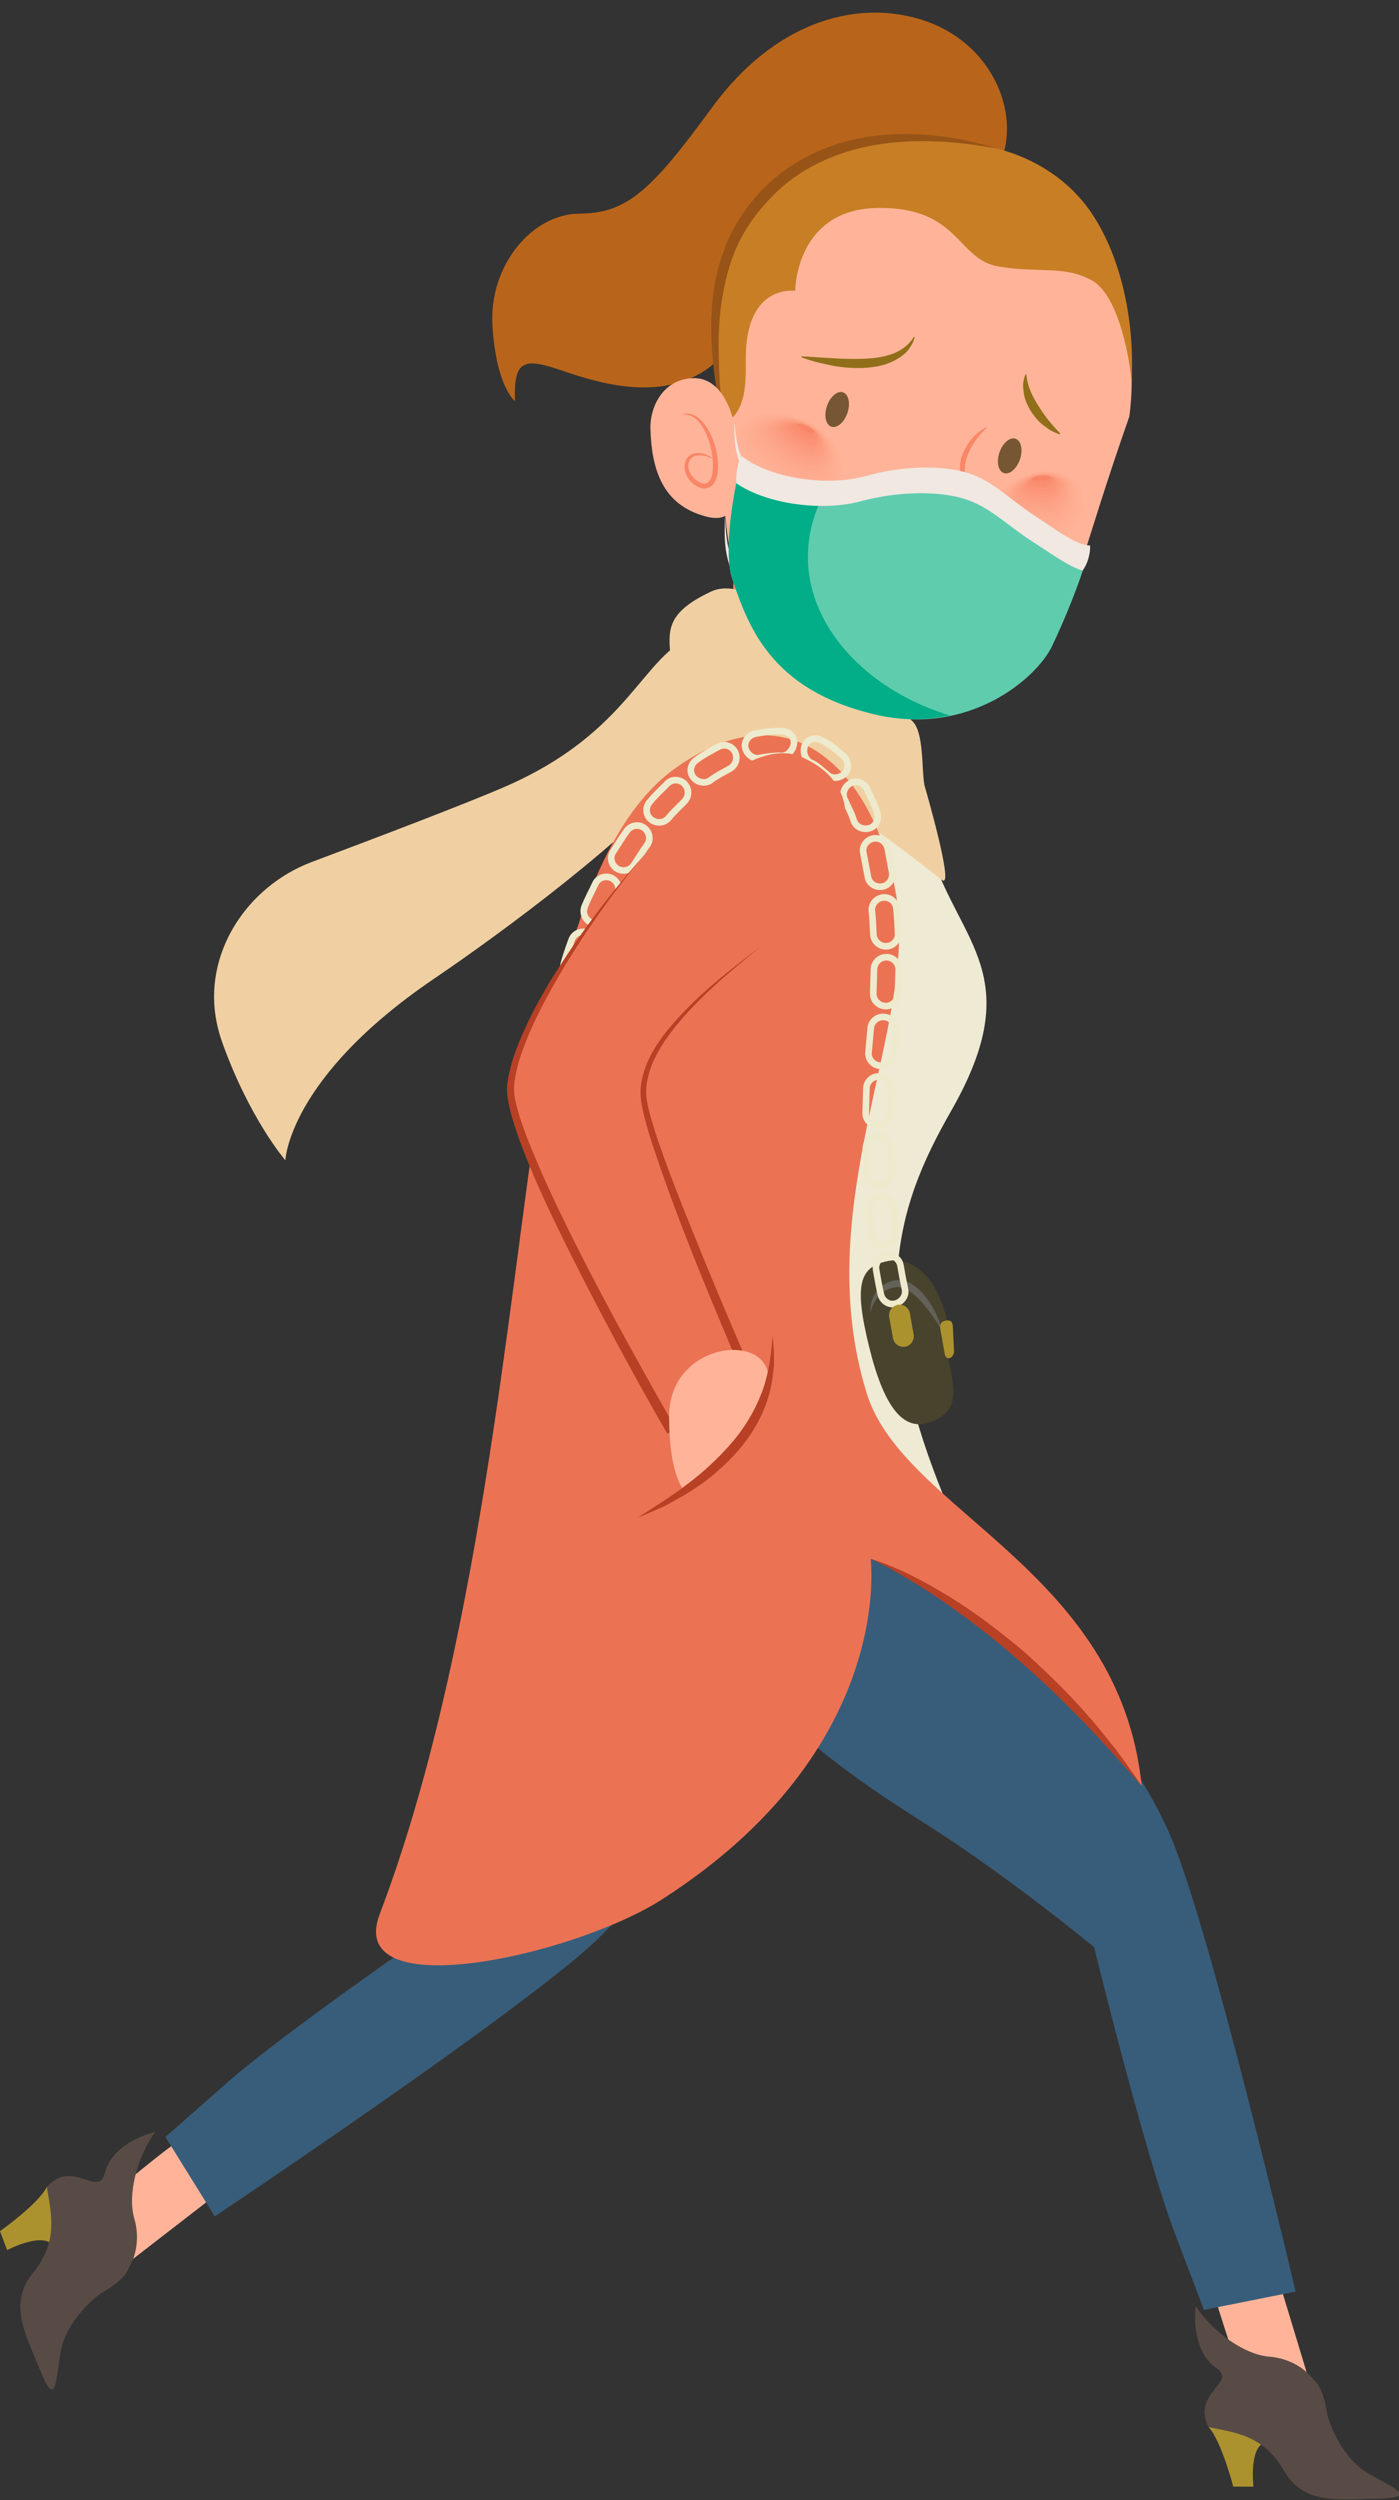 <?xml version="1.0" encoding="UTF-8"?><svg xmlns="http://www.w3.org/2000/svg" xmlns:xlink="http://www.w3.org/1999/xlink" height="178.5" preserveAspectRatio="xMidYMid meet" version="1.0" viewBox="0.0 -0.9 99.9 178.5" width="99.9" zoomAndPan="magnify"><rect x="0.0" y="-0.9" width="99.9" height="178.5" fill="#333333" stroke="none"/><defs><clipPath id="a"><path d="M 85 163 L 99.949 163 L 99.949 177.559 L 85 177.559 Z M 85 163"/></clipPath></defs><g><g><path d="M 86.301 172.398 C 87.219 173.379 88.066 176.648 88.066 176.648 L 89.508 176.648 C 89.508 176.648 89.18 173.902 90.293 173.512 C 91.402 173.117 90.094 171.48 88.785 171.156 C 87.48 170.828 86.562 171.414 86.301 172.398" fill="#ac922e"/></g><g><path d="M 86.496 161.934 C 86.496 162.719 88.59 168.734 88.59 168.734 L 93.301 168.473 L 90.684 159.84 L 86.496 161.934" fill="#ffb499"/></g><g clip-path="url(#a)"><path d="M 85.387 163.766 C 86.629 165.66 88.918 167.23 90.617 167.363 C 92.32 167.492 93.301 168.473 93.301 168.473 C 93.301 168.473 93.922 169.082 94.086 169.324 C 94.375 169.754 94.609 170.438 94.738 171.285 C 94.867 172.137 95.852 174.555 97.551 175.602 C 99.254 176.648 101.477 177.434 98.469 177.5 C 95.457 177.562 93.105 177.957 91.664 175.473 C 90.227 172.984 88.199 172.789 86.301 172.398 C 85.059 169.977 88.34 169.227 86.891 168.211 C 84.93 166.84 85.387 163.766 85.387 163.766" fill="#584b45"/></g><g><path d="M 3.344 155.246 C 2.754 156.453 0 158.41 0 158.41 L 0.512 159.758 C 0.512 159.758 2.961 158.473 3.727 159.371 C 4.488 160.27 5.551 158.465 5.391 157.125 C 5.23 155.785 4.352 155.141 3.344 155.246" fill="#ac922e"/></g><g><path d="M 13.191 151.703 C 12.457 151.98 7.582 156.082 7.582 156.082 L 9.504 160.387 L 16.637 154.867 L 13.191 151.703" fill="#ffb499"/></g><g><path d="M 11.086 151.316 C 9.754 153.152 9.102 155.852 9.586 157.484 C 10.07 159.121 9.504 160.387 9.504 160.387 C 9.504 160.387 9.156 161.188 8.988 161.426 C 8.691 161.848 8.137 162.309 7.387 162.734 C 6.641 163.16 4.73 164.938 4.355 166.898 C 3.984 168.859 4.043 171.219 2.91 168.43 C 1.777 165.645 0.57 163.582 2.383 161.352 C 4.191 159.121 3.652 157.156 3.344 155.246 C 5.16 153.223 7.031 156.02 7.465 154.305 C 8.047 151.984 11.086 151.316 11.086 151.316" fill="#584b45"/></g><g><path d="M 49.613 44.473 C 45.84 45.812 45.098 51.34 36.074 55.266 C 33.316 56.465 26.859 58.922 22.277 60.641 C 17.59 62.402 14.457 67.238 15.48 72.141 C 15.574 72.594 15.703 73.055 15.863 73.512 C 17.828 79.004 20.379 81.949 20.379 81.949 C 20.379 81.949 20.574 76.062 30.973 68.996 C 36.016 65.574 44.902 58.992 49.219 53.891 C 53.535 48.789 55.695 42.316 49.613 44.473" fill="#f0d0a2"/></g><g><path d="M 49.875 107.781 C 48.016 117.898 60.598 125.832 66.355 129.492 C 72.109 133.156 78.129 138.129 78.129 138.129 C 78.129 138.129 81.789 153.039 83.883 158.531 C 85.973 164.027 85.973 164.027 85.973 164.027 L 92.516 162.719 C 92.516 162.719 86.496 137.082 83.621 130.277 C 80.742 123.477 73.418 115.367 67.402 107.781 C 61.383 100.195 52.227 94.961 49.875 107.781" fill="#385d7a"/></g><g><path d="M 51.812 98.141 C 41.688 99.949 38.676 114.52 37.266 121.191 C 35.855 127.867 33.312 135.246 33.312 135.246 C 33.312 135.246 20.637 143.91 16.227 147.797 C 11.816 151.684 11.816 151.684 11.816 151.684 L 15.336 157.352 C 15.336 157.352 37.23 142.719 42.59 137.637 C 47.949 132.555 52.973 122.848 57.965 114.551 C 62.957 106.254 64.645 95.844 51.812 98.141" fill="#385d7a"/></g><g><path d="M 71.219 11.121 C 73.094 7.719 71.117 2.02 65.535 0.426 C 60.895 -0.898 55.223 0.773 50.82 6.809 C 46.414 12.844 44.711 14.328 41.355 14.355 C 37.996 14.379 34.887 18.066 35.168 22.398 C 35.445 26.734 36.77 27.738 36.77 27.738 C 36.684 24.777 37.379 24.613 40.184 25.578 C 42.988 26.539 47.102 27.703 50.387 25.52 C 53.668 23.336 58.355 14.125 62.961 13.617 C 67.562 13.113 70.703 12.059 71.219 11.121" fill="#b8651b"/></g><g><path d="M 52.48 36.332 C 52.453 43.359 51.992 47.809 49.383 54.379 C 52.285 59.195 60.754 61.625 62.23 60.117 C 61.906 53.027 63.766 45.23 63.766 45.23 L 52.48 36.332" fill="#fa8567"/></g><g><path d="M 56.48 52.32 C 52.785 51.676 49.27 52.91 46.816 55.367 C 43.727 58.469 41.895 65.926 40.98 76.391 C 40.016 87.395 42.023 90.629 42.418 96.27 C 42.812 101.914 43.594 105.297 43.594 105.297 C 43.594 105.297 58.113 106.672 68.906 109.414 C 61.254 92.934 63.953 85.367 67.922 78.414 C 73.418 68.801 68.508 66.441 66.484 59.973 C 64.523 53.695 63.074 53.473 56.48 52.32" fill="#eeead4"/></g><g><path d="M 50.789 41.332 C 52.883 40.352 56.004 42.953 58.836 43.688 C 61.105 44.277 63.586 49.246 65.113 50.555 C 65.996 51.312 65.797 54.02 66.012 55.164 C 66.012 55.164 68.199 62.652 67.27 61.934 C 62.953 58.598 59.945 56.051 55.891 56.051 C 51.816 56.051 43.727 55.984 44.902 52.32 C 51.18 46.238 44.512 44.277 50.789 41.332" fill="#f0d0a2"/></g><g><path d="M 62.199 49.727 C 52.469 48.137 50 36.516 52.719 24.691 C 54.609 16.461 56.949 9.828 68.902 12.309 C 77.527 13.852 81.727 20.465 80.645 28.836 C 78.973 33.59 77.945 37.066 76.781 40.668 C 74.523 47.652 68.449 50.945 62.199 49.727" fill="#ffb499"/></g><g><path d="M 51.664 29.414 C 53.355 28.469 53.254 26.406 53.254 24.691 C 53.254 19.32 56.785 19.867 56.785 19.867 C 56.785 19.867 56.785 14.051 62.652 13.949 C 68.52 13.852 68.32 17.633 71.305 18.129 C 74.289 18.625 75.977 18.027 77.969 19.121 C 79.957 20.215 80.703 25.047 80.801 26.34 C 81.031 22.336 80.176 17.645 77.969 14.348 C 76.336 11.914 73.828 10.383 71.219 9.715 C 64.641 8.035 57.625 8.801 53.602 14.25 C 50.812 18.027 50.57 22.902 51.664 29.414" fill="#c87e25"/></g><g><path d="M 71.219 9.715 C 68.348 9.176 65.41 8.969 62.574 9.438 C 59.754 9.902 57.039 11.121 55.09 13.18 C 54.094 14.18 53.254 15.34 52.66 16.625 C 52.066 17.914 51.734 19.312 51.516 20.727 C 51.309 22.148 51.285 23.602 51.34 25.051 C 51.367 26.508 51.52 27.957 51.664 29.414 C 51.023 26.566 50.605 23.625 50.867 20.652 C 50.992 19.168 51.363 17.695 51.957 16.309 C 52.566 14.93 53.438 13.668 54.484 12.586 C 56.617 10.434 59.527 9.137 62.48 8.797 C 65.445 8.445 68.43 8.84 71.219 9.715" fill="#985417"/></g><g><path d="M 51.723 31.816 C 51.004 30.789 51.121 29.984 51.664 29.414 C 51.758 29.363 51.848 29.309 51.93 29.246 C 51.93 29.254 51.926 29.258 51.926 29.266 C 51.297 29.805 51.078 30.598 51.73 31.625 C 51.727 31.691 51.723 31.754 51.723 31.816" fill="#fff"/></g><g><path d="M 58.32 35.727 C 57.426 35.723 56.262 35.355 54.805 34.445 C 53.223 33.449 52.246 32.574 51.723 31.816 C 51.723 31.754 51.727 31.691 51.73 31.625 C 52.219 32.398 53.199 33.309 54.859 34.352 C 56.289 35.25 57.434 35.609 58.309 35.609 C 60.758 35.609 61.129 32.801 59.879 30.98 C 59.465 30.371 58.68 29.629 57.867 29.199 C 56.453 28.449 55.246 28.402 54.797 28.402 C 54.789 28.402 54.781 28.402 54.773 28.402 C 53.719 28.402 52.594 28.695 51.926 29.266 C 51.926 29.258 51.93 29.254 51.93 29.246 C 52.059 29.156 52.176 29.055 52.281 28.945 C 52.961 28.574 53.867 28.383 54.73 28.383 C 54.734 28.383 54.738 28.383 54.746 28.383 C 55.195 28.383 56.426 28.426 57.871 29.191 C 58.691 29.629 59.488 30.383 59.914 31 C 61.188 32.855 60.812 35.727 58.32 35.727" fill="#ffb499"/></g><g><path d="M 51.664 29.414 C 51.832 29.234 52.043 29.078 52.281 28.945 C 52.176 29.055 52.059 29.156 51.93 29.246 C 51.848 29.309 51.758 29.363 51.664 29.414" fill="#c87e25"/></g><g><path d="M 51.73 31.625 C 51.078 30.598 51.297 29.805 51.926 29.266 C 51.922 29.301 51.918 29.34 51.914 29.375 C 51.418 29.871 51.262 30.555 51.742 31.418 C 51.738 31.488 51.734 31.559 51.73 31.625" fill="#fffefd"/></g><g><path d="M 58.309 35.609 C 57.434 35.609 56.289 35.25 54.859 34.352 C 53.199 33.309 52.219 32.398 51.73 31.625 C 51.734 31.559 51.738 31.488 51.742 31.418 C 52.184 32.215 53.16 33.164 54.91 34.262 C 56.316 35.141 57.441 35.496 58.301 35.496 C 60.699 35.496 61.066 32.746 59.844 30.961 C 59.438 30.363 58.664 29.629 57.863 29.207 C 56.48 28.473 55.301 28.422 54.852 28.422 C 54.84 28.422 54.828 28.422 54.82 28.422 C 53.719 28.426 52.543 28.746 51.914 29.375 C 51.918 29.34 51.922 29.301 51.926 29.266 C 52.594 28.695 53.719 28.402 54.773 28.402 C 54.781 28.402 54.789 28.402 54.797 28.402 C 55.246 28.402 56.453 28.449 57.867 29.199 C 58.68 29.629 59.465 30.371 59.879 30.98 C 61.129 32.801 60.758 35.609 58.309 35.609" fill="#ffb499"/></g><g><path d="M 51.742 31.418 C 51.262 30.555 51.418 29.871 51.914 29.375 C 51.91 29.422 51.906 29.469 51.898 29.512 C 51.547 29.945 51.441 30.504 51.754 31.191 C 51.75 31.266 51.746 31.344 51.742 31.418" fill="#fffcfb"/></g><g><path d="M 58.301 35.496 C 57.441 35.496 56.316 35.141 54.91 34.262 C 53.16 33.164 52.184 32.215 51.742 31.418 C 51.746 31.344 51.75 31.266 51.754 31.191 C 52.129 32.008 53.102 33.004 54.965 34.168 C 56.344 35.035 57.449 35.383 58.293 35.383 C 60.645 35.383 61.004 32.691 59.809 30.941 C 59.41 30.355 58.652 29.633 57.859 29.215 C 56.5 28.492 55.34 28.441 54.898 28.441 C 54.887 28.441 54.875 28.441 54.863 28.441 C 53.711 28.449 52.477 28.809 51.898 29.512 C 51.906 29.469 51.91 29.422 51.914 29.375 C 52.543 28.746 53.719 28.426 54.82 28.422 C 54.828 28.422 54.84 28.422 54.852 28.422 C 55.301 28.422 56.48 28.473 57.863 29.207 C 58.664 29.629 59.438 30.363 59.844 30.961 C 61.066 32.746 60.699 35.496 58.301 35.496" fill="#ffb499"/></g><g><path d="M 51.754 31.191 C 51.441 30.504 51.547 29.945 51.898 29.512 C 51.895 29.574 51.887 29.633 51.879 29.691 C 51.676 30.031 51.617 30.441 51.773 30.918 C 51.766 31.008 51.762 31.102 51.754 31.191" fill="#fffbf9"/></g><g><path d="M 58.293 35.383 C 57.449 35.383 56.344 35.035 54.965 34.168 C 53.102 33.004 52.129 32.008 51.754 31.191 C 51.762 31.102 51.766 31.008 51.773 30.918 C 52.051 31.762 53.004 32.816 55.016 34.078 C 56.371 34.926 57.457 35.27 58.285 35.27 C 60.586 35.27 60.941 32.637 59.777 30.922 C 59.387 30.348 58.641 29.633 57.855 29.219 C 56.523 28.516 55.383 28.461 54.945 28.461 C 54.934 28.461 54.918 28.461 54.906 28.461 C 53.684 28.469 52.367 28.887 51.879 29.691 C 51.887 29.633 51.895 29.574 51.898 29.512 C 52.477 28.809 53.711 28.449 54.863 28.441 C 54.875 28.441 54.887 28.441 54.898 28.441 C 55.34 28.441 56.5 28.492 57.859 29.215 C 58.652 29.633 59.41 30.355 59.809 30.941 C 61.004 32.691 60.645 35.383 58.293 35.383" fill="#ffb499"/></g><g><path d="M 51.773 30.918 C 51.617 30.441 51.676 30.031 51.879 29.691 C 51.867 29.801 51.859 29.91 51.848 30.02 C 51.805 30.168 51.789 30.328 51.805 30.496 C 51.793 30.641 51.781 30.777 51.773 30.918" fill="#fff9f7"/></g><g><path d="M 58.285 35.27 C 57.457 35.27 56.371 34.926 55.016 34.078 C 53.004 32.816 52.051 31.762 51.773 30.918 C 51.781 30.777 51.793 30.641 51.805 30.496 C 51.883 31.383 52.773 32.547 55.07 33.984 C 56.398 34.82 57.461 35.152 58.277 35.152 C 60.531 35.156 60.879 32.582 59.742 30.902 C 59.359 30.336 58.629 29.637 57.852 29.227 C 56.547 28.535 55.43 28.48 54.996 28.48 C 54.98 28.48 54.965 28.48 54.953 28.48 C 53.598 28.492 52.129 29.016 51.848 30.02 C 51.859 29.91 51.867 29.801 51.879 29.691 C 52.367 28.887 53.684 28.469 54.906 28.461 C 54.918 28.461 54.934 28.461 54.945 28.461 C 55.383 28.461 56.523 28.516 57.855 29.219 C 58.641 29.633 59.387 30.348 59.777 30.922 C 60.941 32.637 60.586 35.27 58.285 35.27" fill="#ffb499"/></g><g><path d="M 51.805 30.496 C 51.789 30.328 51.805 30.168 51.848 30.02 C 51.832 30.18 51.82 30.34 51.805 30.496" fill="#fff7f5"/></g><g><path d="M 58.277 35.152 C 57.461 35.152 56.398 34.82 55.07 33.984 C 52.773 32.547 51.883 31.383 51.805 30.496 C 51.82 30.34 51.832 30.18 51.848 30.02 C 52.129 29.016 53.598 28.492 54.953 28.48 C 54.965 28.48 54.98 28.48 54.996 28.48 C 55.43 28.48 56.547 28.535 57.852 29.227 C 58.629 29.637 59.359 30.336 59.742 30.902 C 60.879 32.582 60.531 35.156 58.277 35.152 M 55.043 28.5 C 55.027 28.5 55.012 28.5 54.996 28.5 C 52.457 28.527 49.512 30.379 55.121 33.895 C 56.426 34.711 57.469 35.039 58.27 35.039 C 60.477 35.039 60.82 32.527 59.707 30.883 C 59.332 30.328 58.613 29.637 57.848 29.234 C 56.566 28.559 55.473 28.5 55.043 28.5" fill="#ffb499"/></g><g><path d="M 58.27 35.039 C 57.469 35.039 56.426 34.711 55.121 33.895 C 49.512 30.379 52.457 28.527 54.996 28.5 C 55.012 28.5 55.027 28.5 55.043 28.5 C 55.473 28.5 56.566 28.559 57.848 29.234 C 58.613 29.637 59.332 30.328 59.707 30.883 C 60.82 32.527 60.477 35.039 58.27 35.039 M 55.094 28.52 C 55.074 28.52 55.055 28.52 55.039 28.52 C 52.555 28.551 49.68 30.363 55.176 33.801 C 56.453 34.602 57.477 34.926 58.262 34.926 C 60.418 34.926 60.758 32.473 59.672 30.863 C 59.309 30.32 58.602 29.637 57.844 29.242 C 56.59 28.578 55.52 28.52 55.094 28.52" fill="#ffb398"/></g><g><path d="M 58.262 34.926 C 57.477 34.926 56.453 34.602 55.176 33.801 C 49.68 30.363 52.555 28.551 55.039 28.52 C 55.055 28.52 55.074 28.52 55.094 28.52 C 55.52 28.52 56.59 28.578 57.844 29.242 C 58.602 29.637 59.309 30.32 59.672 30.863 C 60.758 32.473 60.418 34.926 58.262 34.926 M 55.145 28.539 C 55.121 28.539 55.102 28.539 55.082 28.539 C 52.656 28.57 49.848 30.344 55.227 33.711 C 56.48 34.496 57.484 34.812 58.25 34.812 C 60.363 34.812 60.695 32.418 59.641 30.844 C 59.281 30.312 58.59 29.641 57.84 29.246 C 56.613 28.602 55.566 28.539 55.145 28.539" fill="#ffb398"/></g><g><path d="M 58.25 34.812 C 57.484 34.812 56.48 34.496 55.227 33.711 C 49.848 30.344 52.656 28.57 55.082 28.539 C 55.102 28.539 55.121 28.539 55.145 28.539 C 55.566 28.539 56.613 28.602 57.84 29.246 C 58.59 29.641 59.281 30.312 59.641 30.844 C 60.695 32.418 60.363 34.812 58.25 34.812 M 55.191 28.559 C 55.168 28.559 55.148 28.559 55.129 28.559 C 52.758 28.598 50.02 30.328 55.281 33.617 C 56.512 34.387 57.492 34.695 58.242 34.695 C 60.309 34.695 60.637 32.363 59.605 30.82 C 59.258 30.301 58.578 29.641 57.836 29.254 C 56.633 28.621 55.605 28.559 55.191 28.559" fill="#ffb398"/></g><g><path d="M 58.242 34.695 C 57.492 34.695 56.512 34.387 55.281 33.617 C 50.02 30.328 52.758 28.598 55.129 28.559 C 55.148 28.559 55.168 28.559 55.191 28.559 C 55.605 28.559 56.633 28.621 57.836 29.254 C 58.578 29.641 59.258 30.301 59.605 30.82 C 60.637 32.363 60.309 34.695 58.242 34.695 M 55.238 28.578 C 55.215 28.578 55.191 28.578 55.172 28.578 C 52.855 28.617 50.188 30.312 55.332 33.527 C 56.535 34.281 57.5 34.582 58.234 34.582 C 60.254 34.586 60.574 32.309 59.57 30.805 C 59.23 30.293 58.566 29.645 57.836 29.262 C 56.652 28.641 55.648 28.578 55.238 28.578" fill="#ffb397"/></g><g><path d="M 58.234 34.582 C 57.5 34.582 56.535 34.281 55.332 33.527 C 50.188 30.312 52.855 28.617 55.172 28.578 C 55.191 28.578 55.215 28.578 55.238 28.578 C 55.648 28.578 56.652 28.641 57.836 29.262 C 58.566 29.645 59.23 30.293 59.57 30.805 C 60.574 32.309 60.254 34.586 58.234 34.582 M 55.285 28.598 C 55.258 28.598 55.238 28.598 55.215 28.598 C 52.957 28.641 50.359 30.293 55.387 33.438 C 56.566 34.172 57.508 34.469 58.227 34.469 C 60.195 34.469 60.512 32.254 59.535 30.781 C 59.203 30.285 58.551 29.645 57.832 29.27 C 56.676 28.66 55.688 28.598 55.285 28.598" fill="#ffb297"/></g><g><path d="M 58.227 34.469 C 57.508 34.469 56.566 34.172 55.387 33.438 C 50.359 30.293 52.957 28.641 55.215 28.598 C 55.238 28.598 55.258 28.598 55.285 28.598 C 55.688 28.598 56.676 28.66 57.832 29.27 C 58.551 29.645 59.203 30.285 59.535 30.781 C 60.512 32.254 60.195 34.469 58.227 34.469 M 55.332 28.617 C 55.305 28.617 55.281 28.617 55.262 28.621 C 53.055 28.664 50.527 30.277 55.438 33.344 C 56.594 34.066 57.516 34.355 58.219 34.355 C 60.141 34.355 60.453 32.199 59.5 30.762 C 59.18 30.273 58.539 29.645 57.828 29.273 C 56.695 28.684 55.73 28.617 55.332 28.617" fill="#ffb297"/></g><g><path d="M 58.219 34.355 C 57.516 34.355 56.594 34.066 55.438 33.344 C 50.527 30.277 53.055 28.664 55.262 28.621 C 55.281 28.617 55.305 28.617 55.332 28.617 C 55.73 28.617 56.695 28.684 57.828 29.273 C 58.539 29.645 59.18 30.273 59.5 30.762 C 60.453 32.199 60.141 34.355 58.219 34.355 M 55.383 28.641 C 55.352 28.641 55.328 28.641 55.305 28.641 C 53.156 28.688 50.695 30.258 55.492 33.254 C 56.621 33.957 57.52 34.242 58.211 34.242 C 60.086 34.242 60.391 32.145 59.469 30.742 C 59.152 30.266 58.527 29.648 57.824 29.281 C 56.719 28.703 55.777 28.641 55.383 28.641" fill="#ffb196"/></g><g><path d="M 58.211 34.242 C 57.52 34.242 56.621 33.957 55.492 33.254 C 50.695 30.258 53.156 28.688 55.305 28.641 C 55.328 28.641 55.352 28.641 55.383 28.641 C 55.777 28.641 56.719 28.703 57.824 29.281 C 58.527 29.648 59.152 30.266 59.469 30.742 C 60.391 32.145 60.086 34.242 58.211 34.242 M 55.426 28.656 C 55.398 28.656 55.371 28.66 55.348 28.66 C 53.254 28.711 50.867 30.242 55.543 33.16 C 56.648 33.852 57.527 34.129 58.203 34.129 C 60.031 34.129 60.328 32.09 59.434 30.723 C 59.129 30.258 58.516 29.648 57.82 29.289 C 56.734 28.723 55.812 28.656 55.426 28.656" fill="#ffb196"/></g><g><path d="M 58.203 34.129 C 57.527 34.129 56.648 33.852 55.543 33.16 C 50.867 30.242 53.254 28.711 55.348 28.66 C 55.371 28.66 55.398 28.656 55.426 28.656 C 55.812 28.656 56.734 28.723 57.82 29.289 C 58.516 29.648 59.129 30.258 59.434 30.723 C 60.328 32.09 60.031 34.129 58.203 34.129 M 55.477 28.68 C 55.445 28.68 55.418 28.68 55.395 28.68 C 53.355 28.734 51.035 30.223 55.594 33.07 C 56.676 33.742 57.535 34.012 58.195 34.012 C 59.973 34.012 60.266 32.031 59.398 30.703 C 59.102 30.25 58.5 29.652 57.816 29.297 C 56.758 28.746 55.859 28.68 55.477 28.68" fill="#ffb095"/></g><g><path d="M 58.195 34.012 C 57.535 34.012 56.676 33.742 55.594 33.07 C 51.035 30.223 53.355 28.734 55.395 28.68 C 55.418 28.68 55.445 28.68 55.477 28.68 C 55.859 28.68 56.758 28.746 57.816 29.297 C 58.5 29.652 59.102 30.25 59.398 30.703 C 60.266 32.031 59.973 34.012 58.195 34.012 M 55.516 28.695 C 55.488 28.695 55.461 28.699 55.438 28.699 C 53.453 28.758 51.207 30.207 55.648 32.977 C 56.703 33.637 57.543 33.898 58.184 33.898 C 59.918 33.898 60.207 31.977 59.363 30.684 C 59.074 30.238 58.488 29.652 57.809 29.305 C 56.773 28.766 55.891 28.695 55.516 28.695" fill="#ffb095"/></g><g><path d="M 58.184 33.898 C 57.543 33.898 56.703 33.637 55.648 32.977 C 51.207 30.207 53.453 28.758 55.438 28.699 C 55.461 28.699 55.488 28.695 55.516 28.695 C 55.891 28.695 56.773 28.766 57.809 29.305 C 58.488 29.652 59.074 30.238 59.363 30.684 C 60.207 31.977 59.918 33.898 58.184 33.898 M 55.566 28.719 C 55.535 28.719 55.508 28.719 55.48 28.719 C 53.555 28.781 51.375 30.188 55.703 32.887 C 56.73 33.527 57.551 33.785 58.176 33.785 C 59.863 33.785 60.145 31.922 59.328 30.664 C 59.051 30.23 58.477 29.656 57.805 29.309 C 56.793 28.785 55.934 28.719 55.566 28.719" fill="#feaf94"/></g><g><path d="M 58.176 33.785 C 57.551 33.785 56.73 33.527 55.703 32.887 C 51.375 30.188 53.555 28.781 55.48 28.719 C 55.508 28.719 55.535 28.719 55.566 28.719 C 55.934 28.719 56.793 28.785 57.805 29.309 C 58.477 29.656 59.051 30.23 59.328 30.664 C 60.145 31.922 59.863 33.785 58.176 33.785 M 55.613 28.738 C 55.578 28.738 55.551 28.738 55.527 28.738 C 53.652 28.805 51.543 30.172 55.754 32.793 C 56.758 33.422 57.559 33.672 58.168 33.672 C 59.805 33.672 60.082 31.867 59.293 30.645 C 59.023 30.223 58.465 29.656 57.805 29.316 C 56.816 28.805 55.973 28.738 55.613 28.738" fill="#feaf93"/></g><g><path d="M 58.168 33.672 C 57.559 33.672 56.758 33.422 55.754 32.793 C 51.543 30.172 53.652 28.805 55.527 28.738 C 55.551 28.738 55.578 28.738 55.613 28.738 C 55.973 28.738 56.816 28.805 57.805 29.316 C 58.465 29.656 59.023 30.223 59.293 30.645 C 60.082 31.867 59.805 33.672 58.168 33.672 M 55.656 28.758 C 55.625 28.758 55.594 28.758 55.57 28.758 C 53.754 28.824 51.715 30.156 55.805 32.703 C 56.785 33.312 57.566 33.555 58.16 33.555 C 59.75 33.555 60.023 31.812 59.262 30.625 C 58.996 30.215 58.449 29.66 57.801 29.324 C 56.836 28.824 56.012 28.758 55.656 28.758" fill="#feae93"/></g><g><path d="M 58.16 33.555 C 57.566 33.555 56.785 33.312 55.805 32.703 C 51.715 30.156 53.754 28.824 55.57 28.758 C 55.594 28.758 55.625 28.758 55.656 28.758 C 56.012 28.758 56.836 28.824 57.801 29.324 C 58.449 29.66 58.996 30.215 59.262 30.625 C 60.023 31.812 59.75 33.555 58.16 33.555 M 55.703 28.777 C 55.668 28.777 55.641 28.777 55.613 28.777 C 53.852 28.848 51.883 30.137 55.859 32.613 C 56.812 33.203 57.574 33.441 58.152 33.441 C 59.695 33.441 59.961 31.758 59.227 30.605 C 58.973 30.203 58.438 29.66 57.797 29.332 C 56.852 28.844 56.055 28.777 55.703 28.777" fill="#fead92"/></g><g><path d="M 58.152 33.441 C 57.574 33.441 56.812 33.203 55.859 32.613 C 51.883 30.137 53.852 28.848 55.613 28.777 C 55.641 28.777 55.668 28.777 55.703 28.777 C 56.055 28.777 56.852 28.844 57.797 29.332 C 58.438 29.66 58.973 30.203 59.227 30.605 C 59.961 31.758 59.695 33.441 58.152 33.441 M 55.75 28.797 C 55.715 28.797 55.684 28.797 55.656 28.797 C 53.953 28.871 52.051 30.121 55.91 32.52 C 56.84 33.098 57.582 33.328 58.145 33.328 C 59.641 33.328 59.898 31.703 59.191 30.586 C 58.945 30.195 58.426 29.664 57.793 29.336 C 56.871 28.863 56.09 28.797 55.75 28.797" fill="#fead91"/></g><g><path d="M 58.145 33.328 C 57.582 33.328 56.84 33.098 55.91 32.52 C 52.051 30.121 53.953 28.871 55.656 28.797 C 55.684 28.797 55.715 28.797 55.75 28.797 C 56.09 28.797 56.871 28.863 57.793 29.336 C 58.426 29.664 58.945 30.195 59.191 30.586 C 59.898 31.703 59.641 33.328 58.145 33.328 M 55.797 28.816 C 55.758 28.816 55.727 28.816 55.703 28.816 C 54.051 28.895 52.223 30.102 55.965 32.43 C 56.867 32.988 57.586 33.215 58.137 33.215 C 59.582 33.215 59.84 31.648 59.156 30.566 C 58.922 30.188 58.41 29.664 57.789 29.344 C 56.891 28.887 56.129 28.816 55.797 28.816" fill="#feac90"/></g><g><path d="M 58.137 33.215 C 57.586 33.215 56.867 32.988 55.965 32.43 C 52.223 30.102 54.051 28.895 55.703 28.816 C 55.727 28.816 55.758 28.816 55.797 28.816 C 56.129 28.816 56.891 28.887 57.789 29.344 C 58.41 29.664 58.922 30.188 59.156 30.566 C 59.84 31.648 59.582 33.215 58.137 33.215 M 55.844 28.836 C 55.805 28.836 55.773 28.836 55.746 28.84 C 54.152 28.918 52.391 30.086 56.016 32.336 C 56.895 32.883 57.594 33.102 58.129 33.102 C 59.527 33.102 59.777 31.594 59.125 30.547 C 58.895 30.18 58.398 29.668 57.785 29.352 C 56.91 28.906 56.172 28.836 55.844 28.836" fill="#feab90"/></g><g><path d="M 58.129 33.102 C 57.594 33.102 56.895 32.883 56.016 32.336 C 52.391 30.086 54.152 28.918 55.746 28.84 C 55.773 28.836 55.805 28.836 55.844 28.836 C 56.172 28.836 56.91 28.906 57.785 29.352 C 58.398 29.668 58.895 30.18 59.125 30.547 C 59.777 31.594 59.527 33.102 58.129 33.102 M 55.887 28.855 C 55.848 28.855 55.816 28.855 55.789 28.859 C 54.254 28.941 52.562 30.066 56.07 32.246 C 56.922 32.773 57.602 32.984 58.121 32.984 C 59.473 32.988 59.715 31.535 59.09 30.523 C 58.867 30.168 58.387 29.668 57.781 29.359 C 56.93 28.926 56.207 28.855 55.887 28.855" fill="#feab8f"/></g><g><path d="M 58.121 32.984 C 57.602 32.984 56.922 32.773 56.07 32.246 C 52.562 30.066 54.254 28.941 55.789 28.859 C 55.816 28.855 55.848 28.855 55.887 28.855 C 56.207 28.855 56.93 28.926 57.781 29.359 C 58.387 29.668 58.867 30.168 59.09 30.523 C 59.715 31.535 59.473 32.988 58.121 32.984 M 55.934 28.875 C 55.895 28.875 55.863 28.875 55.836 28.879 C 54.352 28.961 52.73 30.051 56.121 32.152 C 56.953 32.668 57.609 32.871 58.113 32.871 C 59.418 32.871 59.656 31.48 59.055 30.504 C 58.844 30.16 58.375 29.672 57.777 29.363 C 56.949 28.945 56.246 28.875 55.934 28.875" fill="#feaa8e"/></g><g><path d="M 58.113 32.871 C 57.609 32.871 56.953 32.668 56.121 32.152 C 52.73 30.051 54.352 28.961 55.836 28.879 C 55.863 28.875 55.895 28.875 55.934 28.875 C 56.246 28.875 56.949 28.945 57.777 29.363 C 58.375 29.672 58.844 30.16 59.055 30.504 C 59.656 31.48 59.418 32.871 58.113 32.871 M 55.977 28.895 C 55.938 28.895 55.906 28.895 55.879 28.898 C 54.453 28.984 52.902 30.031 56.176 32.062 C 56.977 32.559 57.617 32.758 58.102 32.758 C 59.359 32.758 59.594 31.426 59.02 30.484 C 58.816 30.152 58.359 29.672 57.773 29.371 C 56.965 28.961 56.281 28.895 55.977 28.895" fill="#fea98d"/></g><g><path d="M 58.102 32.758 C 57.617 32.758 56.977 32.559 56.176 32.062 C 52.902 30.031 54.453 28.984 55.879 28.898 C 55.906 28.895 55.938 28.895 55.977 28.895 C 56.281 28.895 56.965 28.961 57.773 29.371 C 58.359 29.672 58.816 30.152 59.02 30.484 C 59.594 31.426 59.359 32.758 58.102 32.758 M 56.023 28.914 C 55.984 28.914 55.949 28.914 55.922 28.918 C 54.551 29.008 53.07 30.016 56.227 31.969 C 57.008 32.449 57.625 32.645 58.094 32.645 C 59.305 32.645 59.531 31.371 58.984 30.465 C 58.793 30.141 58.348 29.672 57.77 29.379 C 56.984 28.98 56.324 28.914 56.023 28.914" fill="#fda88c"/></g><g><path d="M 58.094 32.645 C 57.625 32.645 57.008 32.449 56.227 31.969 C 53.07 30.016 54.551 29.008 55.922 28.918 C 55.949 28.914 55.984 28.914 56.023 28.914 C 56.324 28.914 56.984 28.98 57.77 29.379 C 58.348 29.672 58.793 30.141 58.984 30.465 C 59.531 31.371 59.305 32.645 58.094 32.645 M 56.066 28.934 C 56.027 28.934 55.992 28.934 55.969 28.938 C 54.652 29.031 53.238 30 56.281 31.879 C 57.035 32.344 57.633 32.531 58.09 32.531 C 59.25 32.531 59.473 31.316 58.953 30.445 C 58.766 30.133 58.336 29.676 57.766 29.387 C 57.004 29 56.359 28.934 56.066 28.934" fill="#fda78b"/></g><g><path d="M 58.09 32.531 C 57.633 32.531 57.035 32.344 56.281 31.879 C 53.238 30 54.652 29.031 55.969 28.938 C 55.992 28.934 56.027 28.934 56.066 28.934 C 56.359 28.934 57.004 29 57.766 29.387 C 58.336 29.676 58.766 30.133 58.953 30.445 C 59.473 31.316 59.25 32.531 58.09 32.531 M 56.113 28.953 C 56.07 28.953 56.039 28.953 56.012 28.957 C 54.754 29.051 53.41 29.98 56.332 31.785 C 57.062 32.238 57.641 32.414 58.082 32.418 C 59.195 32.418 59.41 31.262 58.918 30.426 C 58.738 30.125 58.324 29.676 57.762 29.395 C 57.023 29.02 56.398 28.953 56.113 28.953" fill="#fda68a"/></g><g><path d="M 58.082 32.418 C 57.641 32.414 57.062 32.238 56.332 31.785 C 53.41 29.98 54.754 29.051 56.012 28.957 C 56.039 28.953 56.07 28.953 56.113 28.953 C 56.398 28.953 57.023 29.02 57.762 29.395 C 58.324 29.676 58.738 30.125 58.918 30.426 C 59.41 31.262 59.195 32.418 58.082 32.418 M 56.156 28.973 C 56.117 28.973 56.082 28.973 56.055 28.977 C 54.852 29.074 53.578 29.965 56.387 31.695 C 57.09 32.129 57.648 32.305 58.074 32.305 C 59.141 32.305 59.348 31.203 58.883 30.406 C 58.715 30.117 58.309 29.68 57.758 29.398 C 57.039 29.039 56.434 28.973 56.156 28.973" fill="#fda589"/></g><g><path d="M 58.074 32.305 C 57.648 32.305 57.09 32.129 56.387 31.695 C 53.578 29.965 54.852 29.074 56.055 28.977 C 56.082 28.973 56.117 28.973 56.156 28.973 C 56.434 28.973 57.039 29.039 57.758 29.398 C 58.309 29.68 58.715 30.117 58.883 30.406 C 59.348 31.203 59.141 32.305 58.074 32.305 M 56.199 28.992 C 56.16 28.992 56.125 28.992 56.102 28.996 C 54.953 29.098 53.746 29.945 56.438 31.605 C 57.117 32.023 57.656 32.188 58.066 32.188 C 59.082 32.188 59.289 31.148 58.848 30.387 C 58.688 30.105 58.297 29.68 57.754 29.406 C 57.059 29.059 56.473 28.992 56.199 28.992" fill="#fda488"/></g><g><path d="M 58.066 32.188 C 57.656 32.188 57.117 32.023 56.438 31.605 C 53.746 29.945 54.953 29.098 56.102 28.996 C 56.125 28.992 56.16 28.992 56.199 28.992 C 56.473 28.992 57.059 29.059 57.754 29.406 C 58.297 29.68 58.688 30.105 58.848 30.387 C 59.289 31.148 59.082 32.188 58.066 32.188 M 56.246 29.012 C 56.203 29.012 56.168 29.016 56.145 29.016 C 55.051 29.117 53.918 29.93 56.488 31.512 C 57.145 31.914 57.664 32.074 58.059 32.074 C 59.027 32.074 59.227 31.094 58.816 30.367 C 58.66 30.098 58.285 29.684 57.75 29.414 C 57.074 29.078 56.508 29.012 56.246 29.012" fill="#fda287"/></g><g><path d="M 58.059 32.074 C 57.664 32.074 57.145 31.914 56.488 31.512 C 53.918 29.93 55.051 29.117 56.145 29.016 C 56.168 29.016 56.203 29.012 56.246 29.012 C 56.508 29.012 57.074 29.078 57.75 29.414 C 58.285 29.684 58.66 30.098 58.816 30.367 C 59.227 31.094 59.027 32.074 58.059 32.074 M 56.289 29.031 C 56.25 29.031 56.215 29.031 56.188 29.035 C 55.152 29.141 54.086 29.91 56.543 31.422 C 57.172 31.809 57.672 31.961 58.051 31.961 C 58.973 31.961 59.168 31.039 58.781 30.348 C 58.637 30.09 58.273 29.684 57.746 29.422 C 57.094 29.098 56.547 29.031 56.289 29.031" fill="#fca286"/></g><g><path d="M 58.051 31.961 C 57.672 31.961 57.172 31.809 56.543 31.422 C 54.086 29.91 55.152 29.141 56.188 29.035 C 56.215 29.031 56.25 29.031 56.289 29.031 C 56.547 29.031 57.094 29.098 57.746 29.422 C 58.273 29.684 58.637 30.09 58.781 30.348 C 59.168 31.039 58.973 31.961 58.051 31.961 M 56.336 29.051 C 56.293 29.051 56.258 29.055 56.234 29.055 C 55.254 29.16 54.258 29.895 56.594 31.328 C 57.203 31.699 57.68 31.848 58.043 31.848 C 58.918 31.848 59.105 30.984 58.746 30.328 C 58.609 30.078 58.258 29.684 57.742 29.43 C 57.113 29.113 56.582 29.051 56.336 29.051" fill="#fca184"/></g><g><path d="M 58.043 31.848 C 57.68 31.848 57.203 31.699 56.594 31.328 C 54.258 29.895 55.254 29.16 56.234 29.055 C 56.258 29.055 56.293 29.051 56.336 29.051 C 56.582 29.051 57.113 29.113 57.742 29.43 C 58.258 29.684 58.609 30.078 58.746 30.328 C 59.105 30.984 58.918 31.848 58.043 31.848 M 56.379 29.07 C 56.336 29.07 56.301 29.074 56.277 29.074 C 55.352 29.184 54.426 29.879 56.648 31.238 C 57.23 31.594 57.691 31.734 58.035 31.734 C 58.863 31.734 59.043 30.926 58.711 30.309 C 58.586 30.07 58.246 29.688 57.738 29.434 C 57.129 29.133 56.621 29.07 56.379 29.07" fill="#fd9f83"/></g><g><path d="M 58.035 31.734 C 57.691 31.734 57.23 31.594 56.648 31.238 C 54.426 29.879 55.352 29.184 56.277 29.074 C 56.301 29.074 56.336 29.07 56.379 29.07 C 56.621 29.07 57.129 29.133 57.738 29.434 C 58.246 29.688 58.586 30.07 58.711 30.309 C 59.043 30.926 58.863 31.734 58.035 31.734 M 56.422 29.09 C 56.379 29.09 56.344 29.094 56.32 29.094 C 55.453 29.203 54.594 29.859 56.699 31.145 C 57.258 31.484 57.699 31.621 58.027 31.621 C 58.809 31.621 58.984 30.871 58.676 30.285 C 58.559 30.062 58.234 29.688 57.734 29.441 C 57.148 29.152 56.656 29.09 56.422 29.09" fill="#fd9d82"/></g><g><path d="M 58.027 31.621 C 57.699 31.621 57.258 31.484 56.699 31.145 C 54.594 29.859 55.453 29.203 56.32 29.094 C 56.344 29.094 56.379 29.09 56.422 29.09 C 56.656 29.09 57.148 29.152 57.734 29.441 C 58.234 29.688 58.559 30.062 58.676 30.285 C 58.984 30.871 58.809 31.621 58.027 31.621 M 56.465 29.109 C 56.422 29.109 56.391 29.113 56.367 29.113 C 55.551 29.227 54.766 29.844 56.754 31.055 C 57.285 31.379 57.707 31.508 58.023 31.508 C 58.754 31.508 58.922 30.816 58.645 30.266 C 58.535 30.055 58.223 29.691 57.73 29.449 C 57.164 29.172 56.691 29.109 56.465 29.109" fill="#fb9d80"/></g><g><path d="M 58.023 31.508 C 57.707 31.508 57.285 31.379 56.754 31.055 C 54.766 29.844 55.551 29.227 56.367 29.113 C 56.391 29.113 56.422 29.109 56.465 29.109 C 56.691 29.109 57.164 29.172 57.73 29.449 C 58.223 29.691 58.535 30.055 58.645 30.266 C 58.922 30.816 58.754 31.508 58.023 31.508 M 56.508 29.129 C 56.465 29.129 56.434 29.133 56.41 29.137 C 55.652 29.246 54.934 29.824 56.805 30.961 C 57.316 31.27 57.715 31.391 58.016 31.391 C 58.699 31.391 58.863 30.758 58.609 30.246 C 58.508 30.043 58.207 29.691 57.727 29.457 C 57.18 29.188 56.727 29.129 56.508 29.129" fill="#fb9b7f"/></g><g><path d="M 58.016 31.391 C 57.715 31.391 57.316 31.27 56.805 30.961 C 54.934 29.824 55.652 29.246 56.41 29.137 C 56.434 29.133 56.465 29.129 56.508 29.129 C 56.727 29.129 57.18 29.188 57.727 29.457 C 58.207 29.691 58.508 30.043 58.609 30.246 C 58.863 30.758 58.699 31.391 58.016 31.391 M 56.551 29.148 C 56.512 29.148 56.477 29.152 56.453 29.156 C 55.754 29.266 55.105 29.809 56.859 30.871 C 57.344 31.164 57.723 31.277 58.008 31.277 C 58.645 31.277 58.801 30.703 58.574 30.227 C 58.48 30.035 58.195 29.691 57.723 29.461 C 57.199 29.207 56.762 29.148 56.551 29.148" fill="#fb9a7d"/></g><g><path d="M 58.008 31.277 C 57.723 31.277 57.344 31.164 56.859 30.871 C 55.105 29.809 55.754 29.266 56.453 29.156 C 56.477 29.152 56.512 29.148 56.551 29.148 C 56.762 29.148 57.199 29.207 57.723 29.461 C 58.195 29.691 58.48 30.035 58.574 30.227 C 58.801 30.703 58.645 31.277 58.008 31.277 M 56.598 29.168 C 56.555 29.168 56.52 29.172 56.5 29.176 C 55.852 29.289 55.273 29.789 56.91 30.777 C 57.371 31.055 57.734 31.164 58.004 31.164 C 58.59 31.164 58.742 30.645 58.539 30.207 C 58.457 30.027 58.184 29.695 57.719 29.469 C 57.219 29.227 56.801 29.168 56.598 29.168" fill="#fc987c"/></g><g><path d="M 58.004 31.164 C 57.734 31.164 57.371 31.055 56.91 30.777 C 55.273 29.789 55.852 29.289 56.5 29.176 C 56.52 29.172 56.555 29.168 56.598 29.168 C 56.801 29.168 57.219 29.227 57.719 29.469 C 58.184 29.695 58.457 30.027 58.539 30.207 C 58.742 30.645 58.59 31.164 58.004 31.164 M 56.641 29.188 C 56.598 29.188 56.562 29.191 56.543 29.195 C 55.953 29.309 55.441 29.773 56.965 30.688 C 57.402 30.949 57.742 31.055 58 31.055 C 58.539 31.055 58.684 30.59 58.508 30.188 C 58.43 30.016 58.172 29.695 57.715 29.477 C 57.234 29.242 56.836 29.188 56.641 29.188" fill="#fc977a"/></g><g><path d="M 58 31.055 C 57.742 31.055 57.402 30.949 56.965 30.688 C 55.441 29.773 55.953 29.309 56.543 29.195 C 56.562 29.191 56.598 29.188 56.641 29.188 C 56.836 29.188 57.234 29.242 57.715 29.477 C 58.172 29.695 58.43 30.016 58.508 30.188 C 58.684 30.59 58.539 31.055 58 31.055 M 56.684 29.207 C 56.641 29.207 56.609 29.211 56.586 29.215 C 56.055 29.328 55.613 29.758 57.016 30.598 C 57.43 30.844 57.754 30.941 57.992 30.941 C 58.484 30.941 58.621 30.531 58.473 30.168 C 58.406 30.008 58.156 29.699 57.711 29.484 C 57.254 29.262 56.871 29.207 56.684 29.207" fill="#fc9579"/></g><g><path d="M 57.992 30.941 C 57.754 30.941 57.43 30.844 57.016 30.598 C 55.613 29.758 56.055 29.328 56.586 29.215 C 56.609 29.211 56.641 29.207 56.684 29.207 C 56.871 29.207 57.254 29.262 57.711 29.484 C 58.156 29.699 58.406 30.008 58.473 30.168 C 58.621 30.531 58.484 30.941 57.992 30.941 M 56.727 29.227 C 56.684 29.227 56.652 29.23 56.633 29.234 C 56.156 29.344 55.781 29.738 57.07 30.504 C 57.461 30.734 57.766 30.828 57.992 30.828 C 58.434 30.828 58.562 30.477 58.438 30.148 C 58.379 29.996 58.145 29.699 57.707 29.488 C 57.27 29.281 56.906 29.227 56.727 29.227" fill="#fc9476"/></g><g><path d="M 57.992 30.828 C 57.766 30.828 57.461 30.734 57.07 30.504 C 55.781 29.738 56.156 29.344 56.633 29.234 C 56.652 29.23 56.684 29.227 56.727 29.227 C 56.906 29.227 57.27 29.281 57.707 29.488 C 58.145 29.699 58.379 29.996 58.438 30.148 C 58.562 30.477 58.434 30.828 57.992 30.828 M 56.77 29.246 C 56.727 29.246 56.695 29.25 56.676 29.254 C 56.254 29.363 55.953 29.723 57.121 30.41 C 57.492 30.629 57.777 30.715 57.988 30.715 C 58.383 30.715 58.504 30.418 58.402 30.129 C 58.352 29.988 58.133 29.699 57.703 29.496 C 57.285 29.301 56.941 29.246 56.77 29.246" fill="#fc9176"/></g><g><path d="M 57.988 30.715 C 57.777 30.715 57.492 30.629 57.121 30.41 C 55.953 29.723 56.254 29.363 56.676 29.254 C 56.695 29.25 56.727 29.246 56.77 29.246 C 56.941 29.246 57.285 29.301 57.703 29.496 C 58.133 29.699 58.352 29.988 58.402 30.129 C 58.504 30.418 58.383 30.715 57.988 30.715 M 56.812 29.266 C 56.77 29.266 56.738 29.27 56.719 29.273 C 56.355 29.379 56.121 29.703 57.172 30.32 C 57.523 30.523 57.793 30.602 57.988 30.602 C 58.332 30.602 58.449 30.359 58.367 30.109 C 58.328 29.98 58.121 29.703 57.699 29.504 C 57.301 29.316 56.977 29.266 56.812 29.266" fill="#fc9174"/></g><g><path d="M 57.988 30.602 C 57.793 30.602 57.523 30.523 57.172 30.32 C 56.121 29.703 56.355 29.379 56.719 29.273 C 56.738 29.27 56.77 29.266 56.812 29.266 C 56.977 29.266 57.301 29.316 57.699 29.504 C 58.121 29.703 58.328 29.98 58.367 30.109 C 58.449 30.359 58.332 30.602 57.988 30.602 M 56.855 29.285 C 56.812 29.285 56.781 29.289 56.766 29.293 C 56.457 29.395 56.289 29.688 57.227 30.23 C 57.555 30.418 57.809 30.492 57.992 30.492 C 58.281 30.492 58.391 30.301 58.336 30.09 C 58.301 29.969 58.105 29.703 57.695 29.512 C 57.32 29.336 57.012 29.285 56.855 29.285" fill="#fb9071"/></g><g><path d="M 57.992 30.492 C 57.809 30.492 57.555 30.418 57.227 30.23 C 56.289 29.688 56.457 29.395 56.766 29.293 C 56.781 29.289 56.812 29.285 56.855 29.285 C 57.012 29.285 57.32 29.336 57.695 29.512 C 58.105 29.703 58.301 29.969 58.336 30.09 C 58.391 30.301 58.281 30.492 57.992 30.492 M 56.906 29.297 C 56.859 29.297 56.824 29.305 56.809 29.312 C 56.543 29.359 56.461 29.668 57.281 30.137 C 57.59 30.312 57.828 30.383 57.996 30.383 C 58.238 30.383 58.336 30.242 58.301 30.07 C 58.277 29.957 58.094 29.703 57.691 29.516 C 57.344 29.355 57.055 29.297 56.906 29.297" fill="#fa8d70"/></g><g><path d="M 57.996 30.383 C 57.828 30.383 57.59 30.312 57.281 30.137 C 56.461 29.668 56.543 29.359 56.809 29.312 C 56.824 29.305 56.859 29.297 56.906 29.297 C 57.055 29.297 57.344 29.355 57.691 29.516 C 58.094 29.703 58.277 29.957 58.301 30.07 C 58.336 30.242 58.238 30.383 57.996 30.383 M 56.945 29.316 C 56.898 29.316 56.867 29.32 56.852 29.332 C 56.641 29.383 56.629 29.652 57.332 30.047 C 57.629 30.211 57.855 30.277 58.012 30.277 C 58.199 30.277 58.281 30.18 58.266 30.051 C 58.254 29.949 58.082 29.707 57.688 29.523 C 57.359 29.371 57.086 29.316 56.945 29.316" fill="#f98b6f"/></g><g><path d="M 58.012 30.277 C 57.855 30.277 57.629 30.211 57.332 30.047 C 56.629 29.652 56.641 29.383 56.852 29.332 C 56.867 29.32 56.898 29.316 56.945 29.316 C 57.086 29.316 57.359 29.371 57.688 29.523 C 58.082 29.707 58.254 29.949 58.266 30.051 C 58.281 30.18 58.199 30.277 58.012 30.277 M 56.984 29.336 C 56.941 29.336 56.91 29.344 56.895 29.352 C 56.742 29.402 56.801 29.637 57.383 29.953 C 57.672 30.109 57.891 30.176 58.035 30.176 C 58.168 30.176 58.234 30.121 58.23 30.027 C 58.227 29.938 58.07 29.707 57.684 29.531 C 57.375 29.391 57.117 29.336 56.984 29.336" fill="#f98b6d"/></g><g><path d="M 58.035 30.176 C 57.891 30.176 57.672 30.109 57.383 29.953 C 56.801 29.637 56.742 29.402 56.895 29.352 C 56.91 29.344 56.941 29.336 56.984 29.336 C 57.117 29.336 57.375 29.391 57.684 29.531 C 58.07 29.707 58.227 29.938 58.23 30.027 C 58.234 30.121 58.168 30.176 58.035 30.176 M 57.023 29.359 C 56.984 29.359 56.953 29.363 56.941 29.371 C 56.852 29.438 56.969 29.617 57.438 29.863 C 57.723 30.012 57.941 30.086 58.07 30.086 C 58.148 30.086 58.191 30.059 58.195 30.008 C 58.207 29.93 58.059 29.707 57.68 29.539 C 57.387 29.406 57.148 29.359 57.023 29.359" fill="#f9896b"/></g><g><path d="M 58.07 30.086 C 57.941 30.086 57.723 30.012 57.438 29.863 C 56.969 29.617 56.852 29.438 56.941 29.371 C 56.953 29.363 56.984 29.359 57.023 29.359 C 57.148 29.359 57.387 29.406 57.68 29.539 C 58.059 29.707 58.207 29.93 58.195 30.008 C 58.191 30.059 58.148 30.086 58.07 30.086" fill="#f98769"/></g><g><path d="M 56.984 29.391 C 56.941 29.441 57.137 29.602 57.488 29.77 C 57.84 29.941 58.125 30.082 58.164 29.988 C 58.191 29.922 58.043 29.711 57.676 29.547 C 57.305 29.379 57.023 29.348 56.984 29.391" fill="#fa8567"/></g><g><path d="M 75.496 38.664 C 75.434 38.664 75.367 38.66 75.301 38.656 C 68.805 38.113 69.211 35.418 71.711 33.656 C 72.324 33.223 73.332 32.793 74.25 32.668 C 74.422 32.645 74.59 32.637 74.754 32.637 C 76.199 32.637 77.469 33.438 77.789 34.172 C 78.266 35.266 77.734 38.664 75.496 38.664 M 74.75 32.645 C 74.586 32.645 74.418 32.652 74.254 32.676 C 73.344 32.797 72.348 33.223 71.746 33.648 C 69.297 35.379 68.91 38.02 75.285 38.555 C 75.348 38.559 75.414 38.562 75.473 38.562 C 77.676 38.562 78.203 35.227 77.734 34.152 C 77.418 33.43 76.168 32.645 74.75 32.645" fill="#ffb499"/></g><g><path d="M 75.473 38.562 C 75.414 38.562 75.348 38.559 75.285 38.555 C 68.91 38.02 69.297 35.379 71.746 33.648 C 72.348 33.223 73.344 32.797 74.254 32.676 C 74.418 32.652 74.586 32.645 74.75 32.645 C 76.168 32.645 77.418 33.43 77.734 34.152 C 78.203 35.227 77.676 38.562 75.473 38.562 M 74.742 32.652 C 74.582 32.652 74.418 32.66 74.254 32.684 C 73.352 32.805 72.379 33.223 71.785 33.641 C 69.387 35.34 69.012 37.926 75.27 38.449 C 75.332 38.453 75.395 38.457 75.453 38.457 C 77.621 38.457 78.137 35.184 77.68 34.133 C 77.371 33.426 76.141 32.652 74.742 32.652" fill="#ffb499"/></g><g><path d="M 75.453 38.457 C 75.395 38.457 75.332 38.453 75.27 38.449 C 69.012 37.926 69.387 35.34 71.785 33.641 C 72.379 33.223 73.352 32.805 74.254 32.684 C 74.418 32.66 74.582 32.652 74.742 32.652 C 76.141 32.652 77.371 33.426 77.68 34.133 C 78.137 35.184 77.621 38.457 75.453 38.457 M 74.738 32.66 C 74.578 32.66 74.418 32.672 74.254 32.691 C 73.363 32.809 72.406 33.223 71.828 33.637 C 69.473 35.301 69.113 37.836 75.25 38.344 C 75.312 38.348 75.371 38.352 75.43 38.352 C 77.562 38.352 78.074 35.145 77.625 34.113 C 77.324 33.418 76.113 32.66 74.738 32.66" fill="#ffb499"/></g><g><path d="M 75.43 38.352 C 75.371 38.352 75.312 38.348 75.25 38.344 C 69.113 37.836 69.473 35.301 71.828 33.637 C 72.406 33.223 73.363 32.809 74.254 32.691 C 74.418 32.672 74.578 32.66 74.738 32.66 C 76.113 32.66 77.324 33.418 77.625 34.113 C 78.074 35.145 77.562 38.352 75.43 38.352 M 74.73 32.668 C 74.574 32.668 74.414 32.68 74.254 32.699 C 73.375 32.816 72.43 33.227 71.863 33.629 C 69.566 35.266 69.215 37.742 75.23 38.238 C 75.293 38.246 75.352 38.246 75.41 38.246 C 77.504 38.246 78.012 35.105 77.57 34.094 C 77.273 33.41 76.086 32.668 74.73 32.668" fill="#ffb499"/></g><g><path d="M 75.41 38.246 C 75.352 38.246 75.293 38.246 75.23 38.238 C 69.215 37.742 69.566 35.266 71.863 33.629 C 72.43 33.227 73.375 32.816 74.254 32.699 C 74.414 32.68 74.574 32.668 74.73 32.668 C 76.086 32.668 77.273 33.41 77.57 34.094 C 78.012 35.105 77.504 38.246 75.41 38.246 M 74.727 32.676 C 74.574 32.676 74.414 32.688 74.258 32.707 C 73.387 32.82 72.461 33.227 71.906 33.621 C 69.656 35.23 69.316 37.648 75.215 38.137 C 75.273 38.141 75.332 38.145 75.387 38.145 C 77.449 38.145 77.949 35.066 77.516 34.07 C 77.227 33.406 76.059 32.676 74.727 32.676" fill="#ffb499"/></g><g><path d="M 75.387 38.145 C 75.332 38.145 75.273 38.141 75.215 38.137 C 69.316 37.648 69.656 35.23 71.906 33.621 C 72.461 33.227 73.387 32.82 74.258 32.707 C 74.414 32.688 74.574 32.676 74.727 32.676 C 76.059 32.676 77.227 33.406 77.516 34.07 C 77.949 35.066 77.449 38.145 75.387 38.145 M 74.719 32.684 C 74.57 32.684 74.414 32.695 74.258 32.715 C 73.398 32.828 72.484 33.227 71.945 33.617 C 69.742 35.191 69.418 37.555 75.199 38.031 C 75.254 38.035 75.312 38.039 75.367 38.039 C 77.391 38.039 77.887 35.023 77.461 34.055 C 77.176 33.398 76.031 32.684 74.719 32.684" fill="#ffb499"/></g><g><path d="M 75.367 38.039 C 75.312 38.039 75.254 38.035 75.199 38.031 C 69.418 37.555 69.742 35.191 71.945 33.617 C 72.484 33.227 73.398 32.828 74.258 32.715 C 74.414 32.695 74.57 32.684 74.719 32.684 C 76.031 32.684 77.176 33.398 77.461 34.055 C 77.887 35.023 77.391 38.039 75.367 38.039 M 74.715 32.691 C 74.562 32.691 74.41 32.703 74.258 32.723 C 73.41 32.832 72.516 33.227 71.98 33.609 C 69.832 35.152 69.523 37.465 75.18 37.926 C 75.234 37.934 75.293 37.934 75.344 37.934 C 77.332 37.934 77.82 34.984 77.406 34.031 C 77.129 33.395 76.004 32.691 74.715 32.691" fill="#ffb398"/></g><g><path d="M 75.344 37.934 C 75.293 37.934 75.234 37.934 75.18 37.926 C 69.523 37.465 69.832 35.152 71.98 33.609 C 72.516 33.227 73.41 32.832 74.258 32.723 C 74.41 32.703 74.562 32.691 74.715 32.691 C 76.004 32.691 77.129 33.395 77.406 34.031 C 77.82 34.984 77.332 37.934 75.344 37.934 M 74.707 32.699 C 74.559 32.699 74.41 32.711 74.262 32.73 C 73.422 32.84 72.539 33.227 72.023 33.602 C 69.922 35.113 69.625 37.371 75.16 37.824 C 75.219 37.828 75.27 37.828 75.324 37.828 C 77.277 37.828 77.758 34.945 77.352 34.012 C 77.082 33.387 75.977 32.699 74.707 32.699" fill="#ffb398"/></g><g><path d="M 75.324 37.828 C 75.27 37.828 75.219 37.828 75.16 37.824 C 69.625 37.371 69.922 35.113 72.023 33.602 C 72.539 33.227 73.422 32.84 74.262 32.73 C 74.41 32.711 74.559 32.699 74.707 32.699 C 75.977 32.699 77.082 33.387 77.352 34.012 C 77.758 34.945 77.277 37.828 75.324 37.828 M 74.703 32.711 C 74.559 32.711 74.41 32.719 74.262 32.738 C 73.434 32.844 72.566 33.227 72.059 33.598 C 70.012 35.078 69.727 37.277 75.145 37.719 C 75.199 37.723 75.25 37.727 75.301 37.727 C 77.219 37.727 77.695 34.906 77.297 33.992 C 77.031 33.379 75.949 32.711 74.703 32.711" fill="#ffb398"/></g><g><path d="M 75.301 37.727 C 75.25 37.727 75.199 37.723 75.145 37.719 C 69.727 37.277 70.012 35.078 72.059 33.598 C 72.566 33.227 73.434 32.844 74.262 32.738 C 74.41 32.719 74.559 32.711 74.703 32.711 C 75.949 32.711 77.031 33.379 77.297 33.992 C 77.695 34.906 77.219 37.727 75.301 37.727 M 74.699 32.719 C 74.555 32.719 74.41 32.727 74.262 32.746 C 73.445 32.852 72.594 33.23 72.098 33.59 C 70.102 35.039 69.828 37.195 75.129 37.613 C 75.18 37.617 75.234 37.621 75.285 37.621 C 77.16 37.621 77.633 34.863 77.242 33.973 C 76.984 33.375 75.922 32.719 74.699 32.719" fill="#ffb397"/></g><g><path d="M 75.285 37.621 C 75.234 37.621 75.18 37.617 75.129 37.613 C 69.828 37.195 70.102 35.039 72.098 33.59 C 72.594 33.23 73.445 32.852 74.262 32.746 C 74.41 32.727 74.555 32.719 74.699 32.719 C 75.922 32.719 76.984 33.375 77.242 33.973 C 77.633 34.863 77.16 37.621 75.285 37.621 M 74.691 32.727 C 74.551 32.727 74.406 32.734 74.266 32.754 C 73.457 32.855 72.621 33.23 72.141 33.582 C 70.191 35 69.93 37.105 75.109 37.512 C 75.164 37.516 75.215 37.516 75.266 37.516 C 77.102 37.516 77.57 34.824 77.191 33.953 C 76.934 33.367 75.895 32.727 74.691 32.727" fill="#ffb297"/></g><g><path d="M 75.266 37.516 C 75.215 37.516 75.164 37.516 75.109 37.512 C 69.93 37.105 70.191 35 72.141 33.582 C 72.621 33.23 73.457 32.855 74.266 32.754 C 74.406 32.734 74.551 32.727 74.691 32.727 C 75.895 32.727 76.934 33.367 77.191 33.953 C 77.57 34.824 77.102 37.516 75.266 37.516 M 74.684 32.734 C 74.547 32.734 74.406 32.742 74.266 32.762 C 73.469 32.863 72.648 33.23 72.176 33.574 C 70.277 34.965 70.031 37.012 75.094 37.406 C 75.145 37.41 75.195 37.414 75.242 37.414 C 77.047 37.414 77.504 34.785 77.137 33.934 C 76.887 33.359 75.863 32.734 74.684 32.734" fill="#ffb297"/></g><g><path d="M 75.242 37.414 C 75.195 37.414 75.145 37.41 75.094 37.406 C 70.031 37.012 70.277 34.965 72.176 33.574 C 72.648 33.23 73.469 32.863 74.266 32.762 C 74.406 32.742 74.547 32.734 74.684 32.734 C 75.863 32.734 76.887 33.359 77.137 33.934 C 77.504 34.785 77.047 37.414 75.242 37.414 M 74.68 32.742 C 74.543 32.742 74.406 32.754 74.266 32.77 C 73.477 32.867 72.676 33.23 72.219 33.57 C 70.367 34.926 70.133 36.922 75.074 37.301 C 75.125 37.305 75.172 37.309 75.223 37.309 C 76.988 37.309 77.441 34.746 77.082 33.914 C 76.84 33.355 75.836 32.742 74.68 32.742" fill="#ffb196"/></g><g><path d="M 75.223 37.309 C 75.172 37.309 75.125 37.305 75.074 37.301 C 70.133 36.922 70.367 34.926 72.219 33.57 C 72.676 33.23 73.477 32.867 74.266 32.77 C 74.406 32.754 74.543 32.742 74.68 32.742 C 75.836 32.742 76.84 33.355 77.082 33.914 C 77.441 34.746 76.988 37.309 75.223 37.309 M 74.672 32.754 C 74.539 32.754 74.406 32.762 74.27 32.777 C 73.488 32.875 72.703 33.23 72.258 33.562 C 70.457 34.887 70.234 36.828 75.059 37.199 C 75.105 37.203 75.152 37.203 75.199 37.203 C 76.93 37.203 77.379 34.707 77.027 33.895 C 76.789 33.348 75.809 32.754 74.672 32.754" fill="#ffb196"/></g><g><path d="M 75.199 37.203 C 75.152 37.203 75.105 37.203 75.059 37.199 C 70.234 36.828 70.457 34.887 72.258 33.562 C 72.703 33.23 73.488 32.875 74.27 32.777 C 74.406 32.762 74.539 32.754 74.672 32.754 C 75.809 32.754 76.789 33.348 77.027 33.895 C 77.379 34.707 76.93 37.203 75.199 37.203 M 74.668 32.762 C 74.535 32.762 74.402 32.77 74.27 32.785 C 73.5 32.879 72.73 33.23 72.293 33.555 C 70.547 34.848 70.34 36.738 75.039 37.094 C 75.086 37.098 75.133 37.098 75.18 37.098 C 76.875 37.098 77.316 34.664 76.973 33.875 C 76.742 33.344 75.781 32.762 74.668 32.762" fill="#ffb095"/></g><g><path d="M 75.18 37.098 C 75.133 37.098 75.086 37.098 75.039 37.094 C 70.34 36.738 70.547 34.848 72.293 33.555 C 72.73 33.23 73.5 32.879 74.27 32.785 C 74.402 32.77 74.535 32.762 74.668 32.762 C 75.781 32.762 76.742 33.344 76.973 33.875 C 77.316 34.664 76.875 37.098 75.18 37.098 M 74.656 32.77 C 74.531 32.77 74.402 32.777 74.27 32.793 C 73.512 32.887 72.758 33.234 72.336 33.551 C 70.637 34.812 70.441 36.645 75.023 36.988 C 75.07 36.992 75.113 36.996 75.156 36.996 C 76.816 36.996 77.25 34.625 76.918 33.855 C 76.691 33.336 75.754 32.77 74.656 32.77" fill="#ffb095"/></g><g><path d="M 75.156 36.996 C 75.113 36.996 75.07 36.992 75.023 36.988 C 70.441 36.645 70.637 34.812 72.336 33.551 C 72.758 33.234 73.512 32.887 74.27 32.793 C 74.402 32.777 74.531 32.77 74.656 32.77 C 75.754 32.77 76.691 33.336 76.918 33.855 C 77.25 34.625 76.816 36.996 75.156 36.996 M 74.652 32.777 C 74.527 32.777 74.398 32.785 74.27 32.801 C 73.523 32.895 72.785 33.234 72.371 33.543 C 70.723 34.773 70.543 36.555 75.004 36.887 C 75.051 36.891 75.094 36.891 75.137 36.891 C 76.758 36.891 77.188 34.586 76.863 33.836 C 76.645 33.328 75.723 32.777 74.652 32.777" fill="#feaf94"/></g><g><path d="M 75.137 36.891 C 75.094 36.891 75.051 36.891 75.004 36.887 C 70.543 36.555 70.723 34.773 72.371 33.543 C 72.785 33.234 73.523 32.895 74.27 32.801 C 74.398 32.785 74.527 32.777 74.652 32.777 C 75.723 32.777 76.645 33.328 76.863 33.836 C 77.188 34.586 76.758 36.891 75.137 36.891 M 74.645 32.785 C 74.523 32.785 74.398 32.793 74.273 32.809 C 73.535 32.898 72.812 33.234 72.41 33.535 C 70.812 34.734 70.645 36.461 74.988 36.781 C 75.031 36.785 75.074 36.785 75.113 36.785 C 76.699 36.785 77.125 34.547 76.809 33.816 C 76.594 33.32 75.695 32.785 74.645 32.785" fill="#feaf93"/></g><g><path d="M 75.113 36.785 C 75.074 36.785 75.031 36.785 74.988 36.781 C 70.645 36.461 70.812 34.734 72.41 33.535 C 72.812 33.234 73.535 32.898 74.273 32.809 C 74.398 32.793 74.523 32.785 74.645 32.785 C 75.695 32.785 76.594 33.32 76.809 33.816 C 77.125 34.547 76.699 36.785 75.113 36.785 M 74.641 32.797 C 74.52 32.797 74.398 32.801 74.273 32.816 C 73.547 32.906 72.84 33.234 72.453 33.527 C 70.902 34.695 70.746 36.371 74.969 36.676 C 75.012 36.68 75.055 36.684 75.094 36.684 C 76.645 36.684 77.062 34.508 76.754 33.797 C 76.547 33.316 75.668 32.797 74.641 32.797" fill="#feae93"/></g><g><path d="M 75.094 36.684 C 75.055 36.684 75.012 36.68 74.969 36.676 C 70.746 36.371 70.902 34.695 72.453 33.527 C 72.84 33.234 73.547 32.906 74.273 32.816 C 74.398 32.801 74.52 32.797 74.641 32.797 C 75.668 32.797 76.547 33.316 76.754 33.797 C 77.062 34.508 76.645 36.684 75.094 36.684 M 74.633 32.805 C 74.516 32.805 74.395 32.809 74.273 32.824 C 73.559 32.91 72.867 33.234 72.488 33.523 C 70.992 34.656 70.848 36.277 74.953 36.574 C 74.992 36.574 75.031 36.578 75.074 36.578 C 76.586 36.578 77 34.465 76.699 33.777 C 76.496 33.309 75.641 32.805 74.633 32.805" fill="#fead92"/></g><g><path d="M 75.074 36.578 C 75.031 36.578 74.992 36.574 74.953 36.574 C 70.848 36.277 70.992 34.656 72.488 33.523 C 72.867 33.234 73.559 32.91 74.273 32.824 C 74.395 32.809 74.516 32.805 74.633 32.805 C 75.641 32.805 76.496 33.309 76.699 33.777 C 77 34.465 76.586 36.578 75.074 36.578 M 74.629 32.812 C 74.512 32.812 74.395 32.816 74.277 32.832 C 73.57 32.918 72.895 33.234 72.531 33.516 C 71.082 34.621 70.953 36.188 74.934 36.469 C 74.973 36.473 75.012 36.473 75.051 36.473 C 76.527 36.473 76.934 34.426 76.645 33.758 C 76.449 33.305 75.613 32.812 74.629 32.812" fill="#fead91"/></g><g><path d="M 75.051 36.473 C 75.012 36.473 74.973 36.473 74.934 36.469 C 70.953 36.188 71.082 34.621 72.531 33.516 C 72.895 33.234 73.57 32.918 74.277 32.832 C 74.395 32.816 74.512 32.812 74.629 32.812 C 75.613 32.812 76.449 33.305 76.645 33.758 C 76.934 34.426 76.527 36.473 75.051 36.473 M 74.621 32.82 C 74.508 32.82 74.395 32.824 74.277 32.84 C 73.582 32.926 72.922 33.238 72.57 33.508 C 71.168 34.582 71.055 36.094 74.918 36.363 C 74.957 36.367 74.992 36.367 75.031 36.367 C 76.473 36.367 76.871 34.387 76.59 33.738 C 76.402 33.297 75.586 32.82 74.621 32.82" fill="#feac90"/></g><g><path d="M 75.031 36.367 C 74.992 36.367 74.957 36.367 74.918 36.363 C 71.055 36.094 71.168 34.582 72.57 33.508 C 72.922 33.238 73.582 32.926 74.277 32.84 C 74.395 32.824 74.508 32.82 74.621 32.82 C 75.586 32.82 76.402 33.297 76.59 33.738 C 76.871 34.387 76.473 36.367 75.031 36.367 M 74.613 32.828 C 74.504 32.828 74.391 32.836 74.277 32.848 C 73.594 32.93 72.949 33.238 72.605 33.504 C 71.258 34.543 71.156 36.004 74.898 36.262 C 74.938 36.262 74.973 36.266 75.008 36.266 C 76.414 36.266 76.809 34.348 76.535 33.719 C 76.352 33.289 75.555 32.828 74.613 32.828" fill="#feab90"/></g><g><path d="M 75.008 36.266 C 74.973 36.266 74.938 36.262 74.898 36.262 C 71.156 36.004 71.258 34.543 72.605 33.504 C 72.949 33.238 73.594 32.93 74.277 32.848 C 74.391 32.836 74.504 32.828 74.613 32.828 C 75.555 32.828 76.352 33.289 76.535 33.719 C 76.809 34.348 76.414 36.266 75.008 36.266 M 74.609 32.836 C 74.5 32.836 74.391 32.844 74.281 32.855 C 73.602 32.938 72.977 33.238 72.648 33.496 C 71.348 34.504 71.258 35.91 74.883 36.156 C 74.918 36.16 74.953 36.16 74.988 36.16 C 76.355 36.16 76.746 34.305 76.48 33.695 C 76.305 33.285 75.531 32.836 74.609 32.836" fill="#feab8f"/></g><g><path d="M 74.988 36.16 C 74.953 36.16 74.918 36.16 74.883 36.156 C 71.258 35.91 71.348 34.504 72.648 33.496 C 72.977 33.238 73.602 32.938 74.281 32.855 C 74.391 32.844 74.5 32.836 74.609 32.836 C 75.531 32.836 76.305 33.285 76.48 33.695 C 76.746 34.305 76.355 36.16 74.988 36.16 M 74.602 32.844 C 74.496 32.844 74.391 32.852 74.281 32.863 C 73.613 32.941 73.004 33.238 72.684 33.488 C 71.438 34.469 71.359 35.82 74.863 36.051 C 74.898 36.055 74.934 36.055 74.965 36.055 C 76.297 36.055 76.684 34.266 76.426 33.676 C 76.254 33.277 75.5 32.844 74.602 32.844" fill="#feaa8e"/></g><g><path d="M 74.965 36.055 C 74.934 36.055 74.898 36.055 74.863 36.051 C 71.359 35.82 71.438 34.469 72.684 33.488 C 73.004 33.238 73.613 32.941 74.281 32.863 C 74.391 32.852 74.496 32.844 74.602 32.844 C 75.5 32.844 76.254 33.277 76.426 33.676 C 76.684 34.266 76.297 36.055 74.965 36.055 M 74.598 32.852 C 74.492 32.852 74.387 32.859 74.281 32.871 C 73.625 32.949 73.031 33.238 72.723 33.48 C 71.527 34.43 71.465 35.727 74.848 35.949 C 74.879 35.949 74.914 35.949 74.945 35.949 C 76.242 35.949 76.617 34.227 76.375 33.656 C 76.207 33.273 75.473 32.852 74.598 32.852" fill="#fea98d"/></g><g><path d="M 74.945 35.949 C 74.914 35.949 74.879 35.949 74.848 35.949 C 71.465 35.727 71.527 34.43 72.723 33.48 C 73.031 33.238 73.625 32.949 74.281 32.871 C 74.387 32.859 74.492 32.852 74.598 32.852 C 75.473 32.852 76.207 33.273 76.375 33.656 C 76.617 34.227 76.242 35.949 74.945 35.949 M 74.594 32.863 C 74.492 32.863 74.387 32.867 74.281 32.879 C 73.637 32.953 73.059 33.238 72.766 33.477 C 71.613 34.391 71.566 35.637 74.828 35.844 C 74.859 35.848 74.891 35.848 74.922 35.848 C 76.184 35.848 76.555 34.188 76.32 33.637 C 76.16 33.266 75.445 32.863 74.594 32.863" fill="#fda88c"/></g><g><path d="M 74.922 35.848 C 74.891 35.848 74.859 35.848 74.828 35.844 C 71.566 35.637 71.613 34.391 72.766 33.477 C 73.059 33.238 73.637 32.953 74.281 32.879 C 74.387 32.867 74.492 32.863 74.594 32.863 C 75.445 32.863 76.16 33.266 76.32 33.637 C 76.555 34.188 76.184 35.848 74.922 35.848 M 74.586 32.871 C 74.488 32.871 74.387 32.875 74.285 32.887 C 73.648 32.961 73.086 33.242 72.801 33.469 C 71.703 34.352 71.668 35.543 74.812 35.738 C 74.844 35.742 74.871 35.742 74.902 35.742 C 76.125 35.742 76.492 34.148 76.266 33.617 C 76.109 33.258 75.418 32.871 74.586 32.871" fill="#fda78b"/></g><g><path d="M 74.902 35.742 C 74.871 35.742 74.844 35.742 74.812 35.738 C 71.668 35.543 71.703 34.352 72.801 33.469 C 73.086 33.242 73.648 32.961 74.285 32.887 C 74.387 32.875 74.488 32.871 74.586 32.871 C 75.418 32.871 76.109 33.258 76.266 33.617 C 76.492 34.148 76.125 35.742 74.902 35.742 M 74.582 32.879 C 74.484 32.879 74.387 32.883 74.285 32.895 C 73.66 32.965 73.113 33.242 72.844 33.461 C 71.793 34.312 71.77 35.449 74.793 35.637 C 74.824 35.637 74.852 35.641 74.879 35.641 C 76.07 35.641 76.43 34.105 76.211 33.598 C 76.062 33.254 75.391 32.879 74.582 32.879" fill="#fda68a"/></g><g><path d="M 74.879 35.641 C 74.852 35.641 74.824 35.637 74.793 35.637 C 71.77 35.449 71.793 34.312 72.844 33.461 C 73.113 33.242 73.66 32.965 74.285 32.895 C 74.387 32.883 74.484 32.879 74.582 32.879 C 75.391 32.879 76.062 33.254 76.211 33.598 C 76.43 34.105 76.07 35.641 74.879 35.641 M 74.574 32.887 C 74.48 32.887 74.383 32.891 74.285 32.902 C 73.672 32.973 73.141 33.242 72.883 33.453 C 71.883 34.273 71.871 35.359 74.777 35.531 C 74.805 35.531 74.832 35.535 74.859 35.535 C 76.012 35.535 76.367 34.066 76.156 33.578 C 76.012 33.246 75.363 32.887 74.574 32.887" fill="#fda589"/></g><g><path d="M 74.859 35.535 C 74.832 35.535 74.805 35.531 74.777 35.531 C 71.871 35.359 71.883 34.273 72.883 33.453 C 73.141 33.242 73.672 32.973 74.285 32.902 C 74.383 32.891 74.48 32.887 74.574 32.887 C 75.363 32.887 76.012 33.246 76.156 33.578 C 76.367 34.066 76.012 35.535 74.859 35.535 M 74.57 32.895 C 74.477 32.895 74.383 32.898 74.285 32.91 C 73.684 32.977 73.168 33.242 72.918 33.449 C 71.973 34.238 71.973 35.266 74.758 35.426 C 74.785 35.43 74.812 35.43 74.836 35.43 C 75.953 35.43 76.301 34.027 76.102 33.559 C 75.965 33.242 75.336 32.895 74.57 32.895" fill="#fda488"/></g><g><path d="M 74.836 35.43 C 74.812 35.43 74.785 35.43 74.758 35.426 C 71.973 35.266 71.973 34.238 72.918 33.449 C 73.168 33.242 73.684 32.977 74.285 32.91 C 74.383 32.898 74.477 32.895 74.57 32.895 C 75.336 32.895 75.965 33.242 76.102 33.559 C 76.301 34.027 75.953 35.43 74.836 35.43 M 74.562 32.902 C 74.473 32.902 74.383 32.906 74.289 32.918 C 73.695 32.984 73.195 33.242 72.961 33.441 C 72.059 34.199 72.078 35.176 74.742 35.324 C 74.77 35.324 74.793 35.324 74.816 35.324 C 75.895 35.324 76.238 33.988 76.047 33.539 C 75.914 33.234 75.309 32.902 74.562 32.902" fill="#fda287"/></g><g><path d="M 74.816 35.324 C 74.793 35.324 74.77 35.324 74.742 35.324 C 72.078 35.176 72.059 34.199 72.961 33.441 C 73.195 33.242 73.695 32.984 74.289 32.918 C 74.383 32.906 74.473 32.902 74.562 32.902 C 75.309 32.902 75.914 33.234 76.047 33.539 C 76.238 33.988 75.895 35.324 74.816 35.324 M 74.559 32.91 C 74.469 32.91 74.379 32.914 74.289 32.926 C 73.707 32.988 73.223 33.242 72.996 33.434 C 72.148 34.16 72.176 35.082 74.723 35.219 C 74.75 35.219 74.773 35.223 74.797 35.223 C 75.84 35.223 76.176 33.945 75.992 33.52 C 75.867 33.227 75.281 32.91 74.559 32.91" fill="#fca286"/></g><g><path d="M 74.797 35.223 C 74.773 35.223 74.75 35.219 74.723 35.219 C 72.176 35.082 72.148 34.16 72.996 33.434 C 73.223 33.242 73.707 32.988 74.289 32.926 C 74.379 32.914 74.469 32.91 74.559 32.91 C 75.281 32.91 75.867 33.227 75.992 33.52 C 76.176 33.945 75.84 35.223 74.797 35.223 M 74.551 32.922 C 74.469 32.922 74.379 32.926 74.289 32.934 C 73.715 32.996 73.25 33.242 73.035 33.43 C 72.238 34.121 72.281 34.988 74.707 35.113 C 74.73 35.117 74.75 35.117 74.773 35.117 C 75.781 35.117 76.113 33.906 75.938 33.5 C 75.82 33.223 75.254 32.922 74.551 32.922" fill="#fca184"/></g><g><path d="M 74.773 35.117 C 74.75 35.117 74.73 35.117 74.707 35.113 C 72.281 34.988 72.238 34.121 73.035 33.43 C 73.25 33.242 73.715 32.996 74.289 32.934 C 74.379 32.926 74.469 32.922 74.551 32.922 C 75.254 32.922 75.82 33.223 75.938 33.5 C 76.113 33.906 75.781 35.117 74.773 35.117 M 74.547 32.93 C 74.465 32.93 74.379 32.934 74.293 32.941 C 73.727 33 73.277 33.246 73.078 33.422 C 72.328 34.082 72.383 34.898 74.691 35.012 C 74.711 35.012 74.73 35.012 74.75 35.012 C 75.723 35.012 76.051 33.867 75.883 33.48 C 75.77 33.215 75.223 32.93 74.547 32.93" fill="#fd9f83"/></g><g><path d="M 74.75 35.012 C 74.73 35.012 74.711 35.012 74.691 35.012 C 72.383 34.898 72.328 34.082 73.078 33.422 C 73.277 33.246 73.727 33 74.293 32.941 C 74.379 32.934 74.465 32.93 74.547 32.93 C 75.223 32.93 75.77 33.215 75.883 33.48 C 76.051 33.867 75.723 35.012 74.75 35.012 M 74.539 32.938 C 74.461 32.938 74.379 32.941 74.293 32.949 C 73.738 33.008 73.305 33.246 73.113 33.414 C 72.414 34.043 72.484 34.805 74.672 34.906 C 74.691 34.906 74.711 34.906 74.73 34.906 C 75.664 34.906 75.988 33.828 75.828 33.461 C 75.723 33.211 75.195 32.938 74.539 32.938" fill="#fd9d82"/></g><g><path d="M 74.73 34.906 C 74.711 34.906 74.691 34.906 74.672 34.906 C 72.484 34.805 72.414 34.043 73.113 33.414 C 73.305 33.246 73.738 33.008 74.293 32.949 C 74.379 32.941 74.461 32.938 74.539 32.938 C 75.195 32.938 75.723 33.211 75.828 33.461 C 75.988 33.828 75.664 34.906 74.73 34.906 M 74.535 32.945 C 74.457 32.945 74.375 32.949 74.293 32.957 C 73.75 33.012 73.332 33.246 73.156 33.41 C 72.504 34.004 72.586 34.711 74.656 34.801 C 74.672 34.805 74.691 34.805 74.707 34.805 C 75.605 34.805 75.922 33.789 75.777 33.441 C 75.672 33.203 75.168 32.945 74.535 32.945" fill="#fb9d80"/></g><g><path d="M 74.707 34.805 C 74.691 34.805 74.672 34.805 74.656 34.801 C 72.586 34.711 72.504 34.004 73.156 33.41 C 73.332 33.246 73.75 33.012 74.293 32.957 C 74.375 32.949 74.457 32.945 74.535 32.945 C 75.168 32.945 75.672 33.203 75.777 33.441 C 75.922 33.789 75.605 34.805 74.707 34.805 M 74.531 32.953 C 74.453 32.953 74.375 32.957 74.297 32.965 C 73.762 33.02 73.359 33.246 73.195 33.402 C 72.594 33.965 72.691 34.617 74.637 34.699 C 74.652 34.699 74.668 34.699 74.684 34.699 C 75.551 34.699 75.859 33.746 75.719 33.422 C 75.625 33.195 75.141 32.953 74.531 32.953" fill="#fb9b7f"/></g><g><path d="M 74.684 34.699 C 74.668 34.699 74.652 34.699 74.637 34.699 C 72.691 34.617 72.594 33.965 73.195 33.402 C 73.359 33.246 73.762 33.02 74.297 32.965 C 74.375 32.957 74.453 32.953 74.531 32.953 C 75.141 32.953 75.625 33.195 75.719 33.422 C 75.859 33.746 75.551 34.699 74.684 34.699 M 74.527 32.961 C 74.449 32.961 74.375 32.965 74.297 32.973 C 73.773 33.023 73.387 33.246 73.23 33.395 C 72.684 33.926 72.793 34.527 74.617 34.594 C 74.633 34.594 74.648 34.594 74.664 34.594 C 75.492 34.594 75.797 33.707 75.664 33.398 C 75.578 33.191 75.113 32.961 74.527 32.961" fill="#fb9a7d"/></g><g><path d="M 74.664 34.594 C 74.648 34.594 74.633 34.594 74.617 34.594 C 72.793 34.527 72.684 33.926 73.23 33.395 C 73.387 33.246 73.773 33.023 74.297 32.973 C 74.375 32.965 74.449 32.961 74.527 32.961 C 75.113 32.961 75.578 33.191 75.664 33.398 C 75.797 33.707 75.492 34.594 74.664 34.594 M 74.52 32.969 C 74.449 32.969 74.375 32.973 74.297 32.98 C 73.785 33.031 73.414 33.246 73.273 33.391 C 72.773 33.887 72.895 34.434 74.602 34.488 C 74.613 34.488 74.629 34.488 74.641 34.488 C 75.434 34.488 75.734 33.668 75.613 33.383 C 75.527 33.184 75.086 32.969 74.52 32.969" fill="#fc987c"/></g><g><path d="M 74.641 34.488 C 74.629 34.488 74.613 34.488 74.602 34.488 C 72.895 34.434 72.773 33.887 73.273 33.391 C 73.414 33.246 73.785 33.031 74.297 32.98 C 74.375 32.973 74.449 32.969 74.52 32.969 C 75.086 32.969 75.527 33.184 75.613 33.383 C 75.734 33.668 75.434 34.488 74.641 34.488 M 74.516 32.977 C 74.445 32.977 74.375 32.98 74.301 32.988 C 73.797 33.035 73.441 33.246 73.309 33.383 C 72.859 33.848 72.996 34.34 74.586 34.387 C 74.594 34.387 74.605 34.387 74.617 34.387 C 75.375 34.387 75.668 33.629 75.559 33.359 C 75.48 33.18 75.059 32.977 74.516 32.977" fill="#fc977a"/></g><g><path d="M 74.617 34.387 C 74.605 34.387 74.594 34.387 74.586 34.387 C 72.996 34.34 72.859 33.848 73.309 33.383 C 73.441 33.246 73.797 33.035 74.301 32.988 C 74.375 32.98 74.445 32.977 74.516 32.977 C 75.059 32.977 75.48 33.18 75.559 33.359 C 75.668 33.629 75.375 34.387 74.617 34.387 M 74.512 32.988 C 74.441 32.988 74.371 32.988 74.301 32.996 C 73.805 33.043 73.469 33.246 73.348 33.375 C 72.949 33.805 73.098 34.246 74.566 34.281 C 74.574 34.281 74.586 34.281 74.594 34.281 C 75.316 34.281 75.605 33.59 75.504 33.34 C 75.434 33.172 75.031 32.988 74.512 32.988" fill="#fc9579"/></g><g><path d="M 74.594 34.281 C 74.586 34.281 74.574 34.281 74.566 34.281 C 73.098 34.246 72.949 33.805 73.348 33.375 C 73.469 33.246 73.805 33.043 74.301 32.996 C 74.371 32.988 74.441 32.988 74.512 32.988 C 75.031 32.988 75.434 33.172 75.504 33.34 C 75.605 33.59 75.316 34.281 74.594 34.281 M 74.508 32.996 C 74.441 32.996 74.371 32.996 74.301 33.004 C 73.82 33.047 73.496 33.246 73.391 33.367 C 73.035 33.766 73.203 34.152 74.547 34.176 C 74.555 34.18 74.562 34.18 74.57 34.18 C 75.258 34.18 75.543 33.551 75.449 33.32 C 75.383 33.164 75.008 32.996 74.508 32.996" fill="#fc9476"/></g><g><path d="M 74.57 34.18 C 74.562 34.18 74.555 34.18 74.547 34.176 C 73.203 34.152 73.035 33.766 73.391 33.367 C 73.496 33.246 73.82 33.047 74.301 33.004 C 74.371 32.996 74.441 32.996 74.508 32.996 C 75.008 32.996 75.383 33.164 75.449 33.32 C 75.543 33.551 75.258 34.18 74.57 34.18 M 74.5 33.004 C 74.438 33.004 74.371 33.008 74.301 33.012 C 73.828 33.055 73.523 33.246 73.426 33.363 C 73.125 33.723 73.305 34.059 74.531 34.074 C 74.535 34.074 74.539 34.074 74.543 34.074 C 75.199 34.074 75.48 33.508 75.395 33.301 C 75.336 33.16 74.977 33.004 74.5 33.004" fill="#fc9176"/></g><g><path d="M 74.543 34.074 C 74.539 34.074 74.535 34.074 74.531 34.074 C 73.305 34.059 73.125 33.723 73.426 33.363 C 73.523 33.246 73.828 33.055 74.301 33.012 C 74.371 33.008 74.438 33.004 74.5 33.004 C 74.977 33.004 75.336 33.16 75.395 33.301 C 75.48 33.508 75.199 34.074 74.543 34.074 M 74.496 33.012 C 74.434 33.012 74.371 33.016 74.305 33.02 C 73.84 33.059 73.551 33.246 73.469 33.355 C 73.215 33.68 73.406 33.965 74.516 33.969 C 74.516 33.969 74.52 33.969 74.52 33.969 C 75.141 33.969 75.418 33.469 75.34 33.281 C 75.285 33.152 74.953 33.012 74.496 33.012" fill="#fc9174"/></g><g><path d="M 74.52 33.969 C 74.52 33.969 74.516 33.969 74.516 33.969 C 73.406 33.965 73.215 33.68 73.469 33.355 C 73.551 33.246 73.84 33.059 74.305 33.02 C 74.371 33.016 74.434 33.012 74.496 33.012 C 74.953 33.012 75.285 33.152 75.34 33.281 C 75.418 33.469 75.141 33.969 74.52 33.969 M 74.492 33.02 C 74.434 33.02 74.371 33.023 74.305 33.027 C 73.852 33.066 73.578 33.246 73.508 33.348 C 73.301 33.637 73.504 33.863 74.473 33.863 C 74.48 33.863 74.488 33.863 74.496 33.863 C 75.082 33.863 75.355 33.43 75.285 33.262 C 75.238 33.148 74.926 33.02 74.492 33.02" fill="#fb9071"/></g><g><path d="M 74.473 33.863 C 73.504 33.863 73.301 33.637 73.508 33.348 C 73.578 33.246 73.852 33.066 74.305 33.027 C 74.371 33.023 74.434 33.02 74.492 33.02 C 74.926 33.02 75.238 33.148 75.285 33.262 C 75.355 33.43 75.082 33.863 74.496 33.863 C 74.488 33.863 74.48 33.863 74.473 33.863 M 74.492 33.027 C 74.434 33.027 74.371 33.031 74.305 33.035 C 73.863 33.07 73.605 33.246 73.543 33.344 C 73.391 33.586 73.598 33.762 74.395 33.762 C 74.422 33.762 74.449 33.762 74.477 33.762 C 75.027 33.754 75.289 33.391 75.23 33.242 C 75.191 33.141 74.898 33.027 74.492 33.027" fill="#fa8d70"/></g><g><path d="M 74.395 33.762 C 73.598 33.762 73.391 33.586 73.543 33.344 C 73.605 33.246 73.863 33.07 74.305 33.035 C 74.371 33.031 74.434 33.027 74.492 33.027 C 74.898 33.027 75.191 33.141 75.23 33.242 C 75.289 33.391 75.027 33.754 74.477 33.762 C 74.449 33.762 74.422 33.762 74.395 33.762 M 74.488 33.035 C 74.43 33.035 74.371 33.039 74.309 33.043 C 73.875 33.078 73.633 33.246 73.586 33.336 C 73.477 33.535 73.68 33.656 74.309 33.656 C 74.359 33.656 74.406 33.656 74.461 33.656 C 74.969 33.641 75.227 33.348 75.176 33.223 C 75.141 33.133 74.871 33.035 74.488 33.035" fill="#f98b6f"/></g><g><path d="M 74.309 33.656 C 73.68 33.656 73.477 33.535 73.586 33.336 C 73.633 33.246 73.875 33.078 74.309 33.043 C 74.371 33.039 74.43 33.035 74.488 33.035 C 74.871 33.035 75.141 33.133 75.176 33.223 C 75.227 33.348 74.969 33.641 74.461 33.656 C 74.406 33.656 74.359 33.656 74.309 33.656 M 74.488 33.043 C 74.434 33.043 74.371 33.047 74.309 33.051 C 73.887 33.082 73.656 33.242 73.621 33.328 C 73.562 33.48 73.75 33.559 74.215 33.559 C 74.281 33.559 74.359 33.555 74.445 33.551 C 74.91 33.531 75.164 33.309 75.121 33.203 C 75.094 33.129 74.848 33.043 74.488 33.043" fill="#f98b6d"/></g><g><path d="M 74.215 33.559 C 73.75 33.559 73.562 33.48 73.621 33.328 C 73.656 33.242 73.887 33.082 74.309 33.051 C 74.371 33.047 74.434 33.043 74.488 33.043 C 74.848 33.043 75.094 33.129 75.121 33.203 C 75.164 33.309 74.91 33.531 74.445 33.551 C 74.359 33.555 74.281 33.559 74.215 33.559 M 74.492 33.055 C 74.434 33.055 74.371 33.055 74.309 33.059 C 73.898 33.09 73.68 33.242 73.66 33.32 C 73.641 33.422 73.793 33.461 74.078 33.461 C 74.18 33.461 74.293 33.457 74.426 33.449 C 74.855 33.418 75.098 33.266 75.066 33.184 C 75.043 33.121 74.82 33.055 74.492 33.055" fill="#f9896b"/></g><g><path d="M 74.078 33.461 C 73.793 33.461 73.641 33.422 73.66 33.32 C 73.68 33.242 73.898 33.09 74.309 33.059 C 74.371 33.055 74.434 33.055 74.492 33.055 C 74.82 33.055 75.043 33.121 75.066 33.184 C 75.098 33.266 74.855 33.418 74.426 33.449 C 74.293 33.457 74.18 33.461 74.078 33.461" fill="#f98769"/></g><g><path d="M 75.016 33.164 C 75.035 33.227 74.797 33.305 74.406 33.344 C 74.02 33.383 73.703 33.414 73.703 33.316 C 73.699 33.238 73.906 33.094 74.312 33.066 C 74.715 33.039 74.992 33.105 75.016 33.164" fill="#fa8567"/></g><g><path d="M 70.488 29.617 C 69.816 30.227 69.27 31.004 69.008 31.875 C 68.867 32.309 68.867 32.77 68.945 33.219 C 69.02 33.668 69.156 34.105 69.246 34.559 L 69.211 34.562 C 68.988 34.145 68.789 33.738 68.656 33.266 C 68.516 32.809 68.52 32.258 68.648 31.77 C 68.816 31.293 69.039 30.852 69.352 30.484 C 69.664 30.117 70.031 29.793 70.465 29.59 L 70.488 29.617" fill="#fa8567"/></g><g><path d="M 50.363 35.965 C 47.32 35.141 46.535 32.648 46.445 29.723 C 46.398 28.211 47.293 26.234 49.387 26.105 C 52.383 25.922 52.836 30.922 52.832 32.488 C 52.832 35.867 51.836 36.367 50.363 35.965" fill="#ffb499"/></g><g><path d="M 75.68 30.109 C 75.441 30.055 75.254 29.938 75.039 29.844 C 74.852 29.723 74.676 29.594 74.496 29.461 C 74.145 29.191 73.867 28.844 73.617 28.473 C 73.395 28.09 73.188 27.68 73.113 27.219 C 73.078 26.988 73.055 26.754 73.055 26.523 C 73.094 26.285 73.117 26.055 73.23 25.836 L 73.297 25.836 C 73.348 26.664 73.734 27.43 74.176 28.117 C 74.613 28.82 75.141 29.473 75.723 30.059 L 75.68 30.109" fill="#916f1a"/></g><g><path d="M 71.371 31.402 C 71.141 32.078 71.281 32.738 71.68 32.879 C 72.086 33.016 72.598 32.578 72.832 31.902 C 73.062 31.227 72.922 30.566 72.52 30.426 C 72.113 30.289 71.602 30.727 71.371 31.402" fill="#775733"/></g><g><path d="M 59.051 28.09 C 58.82 28.766 58.961 29.43 59.363 29.566 C 59.766 29.703 60.281 29.266 60.512 28.59 C 60.742 27.91 60.602 27.254 60.199 27.113 C 59.797 26.977 59.281 27.414 59.051 28.09" fill="#775733"/></g><g><path d="M 52.996 32.566 C 52.75 32.027 52.574 31.457 52.504 30.879 C 52.422 30.301 52.457 29.723 52.395 29.152 C 52.512 29.715 52.535 30.297 52.668 30.852 C 52.789 31.406 53.008 31.93 53.289 32.414 L 53.23 32.641 L 53.004 32.578 L 52.996 32.566" fill="#f0e8e1"/></g><g><path d="M 52.207 39.766 C 51.703 38.531 51.707 37.219 51.781 35.953 C 51.812 37.219 51.938 38.523 52.504 39.625 L 52.438 39.848 L 52.215 39.781 L 52.207 39.766" fill="#f0e8e1"/></g><g><path d="M 77.816 38.168 C 76.812 38.156 75.262 36.953 73.836 36.027 C 72.098 34.898 70.914 33.574 69.09 32.992 C 67.387 32.453 64.57 32.438 61.828 33.207 C 59.09 33.973 54.992 33.41 52.934 31.781 C 52.281 34.938 51.758 37.867 52.195 40.129 C 53.387 43.785 55 48.355 62.496 50.117 C 69.258 51.707 74.047 47.484 75.121 45.242 C 75.938 43.539 77.23 40.496 77.816 38.168" fill="#5fccae"/></g><g><path d="M 59.297 33.531 C 56.965 33.566 54.418 32.953 52.934 31.781 C 52.281 34.938 51.758 37.867 52.195 40.129 C 53.387 43.785 55 48.355 62.496 50.117 C 64.465 50.578 66.238 50.516 67.832 50.184 C 60.113 47.859 54.902 40.652 59.297 33.531" fill="#01ae88"/></g><g><path d="M 73.723 37.77 C 71.941 36.637 70.727 35.305 68.855 34.715 C 67.117 34.172 64.234 34.141 61.438 34.898 C 58.738 35.629 54.75 35.109 52.574 33.602 C 52.551 32.973 52.641 32.148 52.953 31.656 C 55.016 33.285 59.109 33.852 61.852 33.082 C 64.594 32.316 67.406 32.332 69.109 32.871 C 70.938 33.449 72.117 34.777 73.855 35.906 C 75.285 36.832 76.832 38.035 77.84 38.047 C 77.875 38.625 77.652 39.398 77.301 39.84 C 76.301 39.551 74.969 38.566 73.723 37.77" fill="#f0e8e1"/></g><g><path d="M 48.73 28.672 C 49.172 28.52 49.688 28.742 50.023 29.062 C 50.363 29.391 50.602 29.797 50.797 30.211 C 51.164 31.059 51.352 31.961 51.242 32.938 C 51.191 33.184 51.125 33.441 50.914 33.695 C 50.711 33.98 50.227 34.039 49.973 33.914 C 49.461 33.715 49.074 33.312 48.934 32.793 C 48.863 32.543 48.855 32.258 48.965 31.996 C 49.07 31.73 49.32 31.523 49.578 31.469 C 50.102 31.367 50.535 31.586 50.906 31.816 L 50.891 31.852 C 50.5 31.684 50.055 31.523 49.637 31.656 C 49.203 31.773 49.051 32.312 49.215 32.703 C 49.348 33.105 49.684 33.449 50.082 33.59 C 50.277 33.664 50.516 33.637 50.641 33.461 C 50.773 33.301 50.832 33.086 50.871 32.875 C 50.992 32.016 50.824 31.129 50.523 30.316 C 50.367 29.914 50.164 29.52 49.875 29.195 C 49.598 28.867 49.172 28.641 48.738 28.707 L 48.73 28.672" fill="#fa8567"/></g><g><path d="M 57.23 24.543 C 58.66 24.609 60.09 24.766 61.516 24.719 C 62.223 24.699 62.941 24.633 63.613 24.402 C 64.281 24.184 64.898 23.762 65.258 23.145 L 65.316 23.18 C 65.227 23.547 65.027 23.895 64.762 24.199 C 64.48 24.488 64.141 24.715 63.781 24.891 C 63.059 25.246 62.277 25.34 61.535 25.379 C 60.785 25.387 60.055 25.336 59.34 25.188 L 58.277 24.953 C 57.926 24.836 57.578 24.758 57.227 24.609 L 57.23 24.543" fill="#916f1a"/></g><g><path d="M 48.305 53.891 C 42.547 57.945 40 67.945 38.492 77.695 C 36.27 92.086 34.176 117.199 27.113 135.773 C 24.59 142.414 41.02 138.723 47.258 134.727 C 64 124 62.168 110.398 62.168 110.398 C 62.168 110.398 71.848 113.797 81.527 126.617 C 79.957 111.184 64.523 106.996 61.906 98.625 C 57.691 85.141 65.559 72.402 64 63.047 C 62.691 55.199 57.109 47.688 48.305 53.891" fill="#eb7354"/></g><g><path d="M 62.168 110.398 C 64.207 111.043 66.109 112.066 67.93 113.188 C 69.754 114.316 71.449 115.637 73.094 117.004 C 74.684 118.438 76.234 119.922 77.633 121.535 C 78.352 122.328 78.996 123.188 79.676 124.008 C 80.309 124.867 80.93 125.734 81.527 126.617 C 80.105 125.023 78.719 123.422 77.23 121.91 C 75.758 120.387 74.23 118.922 72.625 117.547 C 71.039 116.148 69.363 114.855 67.629 113.645 C 66.766 113.035 65.879 112.453 64.965 111.918 C 64.062 111.359 63.133 110.855 62.168 110.398" fill="#b74025"/></g><g><path d="M 63.457 89.129 C 61.387 89.52 60.961 90.754 62.047 95.199 C 63.129 99.645 64.539 101.379 66.488 100.617 C 68.715 99.754 68.227 98.344 67.25 94.113 C 68.105 94.812 67.59 92.879 67.023 91.594 C 66.211 89.75 64.746 88.883 63.457 89.129" fill="#47432d"/></g><g><path d="M 67.25 94.113 C 66.93 93.531 66.562 92.988 66.16 92.48 C 65.754 91.988 65.32 91.5 64.801 91.203 C 64.547 91.062 64.277 90.973 64.016 91.004 C 63.719 91.031 63.438 91.125 63.184 91.273 C 62.672 91.574 62.34 92.168 62.148 92.801 C 62.121 92.137 62.363 91.406 62.949 90.941 C 63.234 90.703 63.594 90.574 63.953 90.508 C 64.352 90.453 64.742 90.574 65.059 90.754 C 65.688 91.133 66.133 91.68 66.484 92.254 C 66.832 92.836 67.125 93.453 67.25 94.113" fill="#636158"/></g><g><path d="M 40.859 69.016 L 40.918 68.789 C 40.641 68.715 40.457 68.461 40.457 68.176 L 40.48 67.992 L 40.484 67.988 C 40.637 67.422 40.832 66.863 41.031 66.305 C 41.129 66.035 41.371 65.871 41.629 65.871 L 41.848 65.914 C 42.117 66.016 42.289 66.281 42.285 66.539 L 42.254 66.734 L 42.477 66.812 L 42.254 66.73 C 42.059 67.27 41.871 67.809 41.723 68.371 L 41.949 68.434 L 41.723 68.367 C 41.648 68.629 41.387 68.812 41.098 68.812 L 40.918 68.789 L 40.859 69.016 L 40.797 69.246 C 40.898 69.273 40.996 69.285 41.098 69.285 C 41.582 69.285 42.031 68.98 42.176 68.496 L 42.176 68.492 C 42.32 67.953 42.504 67.426 42.699 66.891 C 42.738 66.773 42.758 66.656 42.758 66.539 C 42.758 66.082 42.473 65.652 42.02 65.477 L 42.02 65.473 C 41.891 65.426 41.758 65.402 41.629 65.402 C 41.172 65.402 40.75 65.691 40.59 66.148 L 40.59 66.145 C 40.387 66.707 40.188 67.277 40.027 67.863 L 40.258 67.926 L 40.031 67.859 C 40 67.965 39.984 68.07 39.984 68.176 C 39.984 68.664 40.305 69.113 40.797 69.246 L 40.859 69.016" fill="#eeeacd"/></g><g><path d="M 42.227 64.977 L 42.316 64.758 C 42.07 64.66 41.918 64.422 41.918 64.16 L 41.969 63.906 L 41.973 63.902 C 42.188 63.367 42.473 62.844 42.73 62.293 L 42.73 62.289 C 42.832 62.07 43.055 61.945 43.293 61.945 C 43.395 61.945 43.5 61.969 43.594 62.02 C 43.82 62.145 43.941 62.367 43.941 62.605 C 43.941 62.699 43.922 62.797 43.879 62.887 L 43.883 62.887 C 43.648 63.391 43.371 63.891 43.152 64.434 L 43.371 64.523 L 43.152 64.434 C 43.059 64.66 42.824 64.805 42.566 64.805 L 42.316 64.758 L 42.312 64.758 L 42.316 64.758 L 42.227 64.977 L 42.141 65.195 C 42.277 65.25 42.426 65.277 42.566 65.277 C 43 65.277 43.414 65.031 43.59 64.613 L 43.59 64.609 C 43.793 64.102 44.066 63.609 44.309 63.086 C 44.379 62.93 44.414 62.766 44.414 62.605 C 44.414 62.207 44.203 61.816 43.82 61.605 C 43.656 61.516 43.473 61.473 43.293 61.473 C 42.891 61.473 42.488 61.691 42.305 62.094 C 42.055 62.625 41.766 63.156 41.535 63.727 L 41.754 63.816 L 41.535 63.727 C 41.477 63.867 41.449 64.016 41.449 64.16 C 41.449 64.602 41.707 65.02 42.141 65.195 L 42.227 64.977" fill="#eeeacd"/></g><g><path d="M 44.09 61.137 L 44.203 60.934 C 44.004 60.82 43.879 60.594 43.879 60.371 C 43.879 60.258 43.91 60.148 43.973 60.051 C 44.309 59.543 44.613 59.027 44.957 58.555 C 45.09 58.375 45.293 58.281 45.488 58.281 C 45.625 58.281 45.754 58.32 45.867 58.41 C 46.039 58.543 46.133 58.75 46.133 58.945 C 46.133 59.07 46.098 59.191 46.02 59.293 L 46.02 59.297 C 45.68 59.762 45.391 60.254 45.086 60.715 L 45.082 60.715 C 44.957 60.906 44.746 61.02 44.531 61.02 C 44.422 61.02 44.312 60.992 44.203 60.934 L 44.09 61.137 L 43.973 61.344 C 44.148 61.441 44.344 61.488 44.531 61.488 C 44.906 61.488 45.266 61.297 45.477 60.973 L 45.477 60.977 C 45.793 60.5 46.078 60.012 46.398 59.574 C 46.539 59.387 46.605 59.164 46.605 58.945 C 46.605 58.605 46.445 58.262 46.152 58.035 C 45.957 57.883 45.723 57.809 45.488 57.809 C 45.145 57.809 44.801 57.973 44.578 58.273 C 44.215 58.773 43.906 59.297 43.582 59.789 L 43.578 59.789 L 43.578 59.793 C 43.461 59.973 43.406 60.172 43.406 60.371 C 43.41 60.762 43.617 61.141 43.973 61.344 L 44.09 61.137" fill="#eeeacd"/></g><g><path d="M 46.484 57.609 L 46.633 57.426 C 46.484 57.305 46.406 57.133 46.406 56.949 C 46.406 56.801 46.461 56.645 46.57 56.516 L 46.578 56.508 C 46.938 56.059 47.391 55.656 47.824 55.207 L 47.824 55.211 C 47.938 55.094 48.09 55.035 48.246 55.035 C 48.434 55.035 48.617 55.117 48.734 55.258 C 48.848 55.391 48.895 55.539 48.895 55.691 C 48.895 55.859 48.828 56.031 48.699 56.16 L 48.699 56.164 C 48.328 56.555 47.898 56.922 47.531 57.387 L 47.715 57.531 L 47.539 57.379 C 47.426 57.512 47.258 57.582 47.074 57.582 C 46.918 57.582 46.762 57.531 46.633 57.426 L 46.484 57.609 L 46.34 57.793 C 46.555 57.969 46.816 58.051 47.074 58.051 C 47.379 58.055 47.684 57.93 47.895 57.684 L 47.898 57.68 L 47.902 57.68 C 48.23 57.262 48.645 56.902 49.039 56.488 C 49.25 56.273 49.367 55.984 49.367 55.691 C 49.367 55.434 49.277 55.172 49.094 54.953 C 48.879 54.699 48.566 54.566 48.246 54.566 C 47.977 54.562 47.695 54.664 47.484 54.879 L 47.484 54.883 C 47.074 55.309 46.605 55.723 46.211 56.215 L 46.395 56.363 L 46.215 56.207 C 46.027 56.426 45.938 56.688 45.938 56.949 C 45.938 57.266 46.074 57.582 46.34 57.793 L 46.484 57.609" fill="#eeeacd"/></g><g><path d="M 49.508 54.602 L 49.691 54.457 C 49.602 54.344 49.562 54.219 49.562 54.094 C 49.562 53.898 49.656 53.699 49.852 53.562 L 49.855 53.559 L 49.859 53.559 C 50.328 53.199 50.883 52.922 51.434 52.613 L 51.32 52.41 L 51.43 52.617 C 51.52 52.57 51.617 52.547 51.711 52.547 C 51.965 52.547 52.211 52.707 52.293 52.93 C 52.328 53.023 52.344 53.113 52.344 53.195 C 52.344 53.445 52.207 53.668 52 53.781 L 51.992 53.781 C 51.531 54.043 51.035 54.285 50.574 54.641 L 50.719 54.824 L 50.582 54.633 C 50.492 54.695 50.379 54.73 50.258 54.73 C 50.051 54.73 49.828 54.629 49.691 54.457 L 49.508 54.602 L 49.324 54.75 C 49.559 55.043 49.906 55.199 50.258 55.199 C 50.465 55.199 50.672 55.145 50.852 55.02 L 50.859 55.012 C 51.273 54.695 51.746 54.465 52.227 54.195 L 52.109 53.988 L 52.223 54.195 C 52.586 54 52.816 53.617 52.812 53.195 C 52.812 53.055 52.789 52.906 52.73 52.762 L 52.73 52.766 C 52.57 52.344 52.156 52.078 51.711 52.074 C 51.543 52.074 51.371 52.113 51.207 52.199 L 51.207 52.203 L 51.203 52.203 C 50.664 52.504 50.09 52.789 49.574 53.184 L 49.719 53.371 L 49.586 53.176 C 49.27 53.395 49.09 53.738 49.09 54.094 C 49.09 54.32 49.168 54.555 49.324 54.75 L 49.508 54.602" fill="#eeeacd"/></g><g><path d="M 53.238 52.574 L 53.461 52.5 L 53.434 52.328 C 53.434 52.07 53.629 51.805 53.961 51.719 L 53.902 51.488 L 53.941 51.723 C 54.492 51.629 55.043 51.531 55.582 51.531 L 55.816 51.539 C 56.219 51.566 56.461 51.812 56.461 52.109 L 56.457 52.199 C 56.406 52.547 56.082 52.848 55.84 52.836 L 55.82 52.836 L 55.598 52.828 C 55.125 52.828 54.664 52.914 54.227 52.984 L 54.215 52.988 L 54.203 52.988 L 54.086 53.004 C 53.848 53.012 53.562 52.805 53.461 52.5 L 53.016 52.648 C 53.18 53.133 53.609 53.473 54.086 53.477 L 54.324 53.445 L 54.266 53.219 L 54.301 53.449 C 54.746 53.379 55.184 53.297 55.598 53.301 L 55.789 53.305 L 55.84 53.305 C 56.395 53.293 56.828 52.82 56.922 52.27 L 56.934 52.109 C 56.934 51.527 56.438 51.094 55.84 51.07 L 55.582 51.062 C 54.988 51.062 54.41 51.164 53.863 51.258 L 53.852 51.258 L 53.844 51.262 C 53.324 51.395 52.965 51.832 52.961 52.328 C 52.961 52.434 52.98 52.543 53.016 52.648 L 53.238 52.574" fill="#eeeacd"/></g><g><path d="M 57.441 52.418 L 57.668 52.48 C 57.73 52.242 57.957 52.07 58.211 52.07 C 58.312 52.07 58.418 52.098 58.527 52.16 L 58.539 52.168 L 58.555 52.172 C 59.145 52.418 59.613 52.875 60.137 53.312 L 60.285 53.133 L 60.105 53.285 C 60.238 53.438 60.301 53.617 60.301 53.781 C 60.301 53.965 60.227 54.125 60.082 54.23 C 59.941 54.34 59.77 54.391 59.613 54.391 C 59.441 54.391 59.301 54.328 59.215 54.227 L 59.199 54.207 L 59.18 54.191 C 58.809 53.906 58.449 53.512 57.93 53.312 L 57.848 53.531 L 57.973 53.336 C 57.789 53.215 57.641 52.969 57.641 52.691 L 57.668 52.477 L 57.668 52.48 L 57.441 52.418 L 57.215 52.359 C 57.184 52.469 57.172 52.582 57.172 52.691 C 57.172 53.129 57.391 53.52 57.723 53.73 L 57.742 53.742 L 57.766 53.754 C 58.148 53.891 58.484 54.242 58.891 54.562 L 59.035 54.375 L 58.852 54.527 C 59.043 54.758 59.328 54.863 59.613 54.863 C 59.871 54.863 60.137 54.777 60.363 54.609 C 60.637 54.41 60.773 54.098 60.773 53.781 C 60.773 53.5 60.668 53.215 60.465 52.977 L 60.453 52.961 L 60.438 52.949 C 59.934 52.531 59.434 52.031 58.734 51.738 L 58.645 51.957 L 58.762 51.754 C 58.586 51.648 58.395 51.598 58.211 51.598 C 57.746 51.602 57.336 51.91 57.215 52.355 L 57.215 52.359 L 57.441 52.418" fill="#eeeacd"/></g><g><path d="M 60.664 55.059 L 60.797 55.254 C 60.891 55.191 60.996 55.16 61.109 55.16 C 61.332 55.16 61.562 55.281 61.691 55.512 L 61.898 55.398 L 61.68 55.492 C 61.934 56.074 62.242 56.621 62.406 57.172 L 62.406 57.18 L 62.41 57.184 L 62.449 57.414 C 62.449 57.695 62.281 57.934 62.023 58.012 L 61.816 58.039 C 61.531 58.039 61.277 57.871 61.195 57.637 L 60.973 57.715 L 61.199 57.648 C 61.031 57.074 60.75 56.605 60.551 56.125 L 60.543 56.109 L 60.535 56.098 C 60.492 56.02 60.469 55.93 60.469 55.832 C 60.469 55.625 60.582 55.398 60.797 55.254 L 60.664 55.059 L 60.535 54.863 C 60.191 55.09 59.996 55.461 59.996 55.832 C 59.996 56.004 60.039 56.176 60.129 56.332 L 60.332 56.215 L 60.113 56.305 C 60.336 56.828 60.602 57.281 60.75 57.781 L 60.75 57.785 L 60.754 57.793 C 60.91 58.242 61.352 58.512 61.816 58.512 C 61.93 58.512 62.043 58.496 62.156 58.461 C 62.629 58.32 62.922 57.883 62.922 57.414 C 62.922 57.285 62.898 57.156 62.855 57.027 L 62.633 57.105 L 62.855 57.039 C 62.672 56.418 62.352 55.855 62.113 55.305 L 62.109 55.293 L 62.102 55.281 C 61.891 54.902 61.5 54.688 61.109 54.688 C 60.91 54.688 60.711 54.746 60.535 54.863 L 60.664 55.059" fill="#eeeacd"/></g><g><path d="M 62.297 58.984 L 62.359 59.211 L 62.52 59.188 C 62.801 59.188 63.07 59.387 63.152 59.695 L 63.379 59.633 L 63.148 59.68 L 63.48 61.449 L 63.715 61.406 L 63.48 61.438 L 63.484 61.531 C 63.484 61.859 63.25 62.137 62.93 62.176 L 62.844 62.184 C 62.52 62.184 62.242 61.949 62.203 61.652 L 62.203 61.645 L 61.887 59.973 L 61.883 59.965 L 61.863 59.824 C 61.863 59.562 62.059 59.293 62.359 59.211 L 62.234 58.758 C 61.734 58.895 61.395 59.336 61.395 59.824 L 61.426 60.082 L 61.656 60.023 L 61.422 60.066 L 61.738 61.727 L 61.969 61.684 L 61.734 61.715 C 61.812 62.266 62.297 62.652 62.844 62.652 L 62.988 62.645 C 63.551 62.57 63.957 62.086 63.957 61.531 L 63.945 61.371 L 63.945 61.367 L 63.609 59.582 L 63.605 59.574 C 63.473 59.062 63.02 58.719 62.52 58.719 C 62.426 58.719 62.328 58.73 62.234 58.758 L 62.297 58.984" fill="#eeeacd"/></g><g><path d="M 63.059 63.18 L 63.086 63.414 L 63.156 63.41 C 63.477 63.41 63.75 63.656 63.781 63.996 L 63.781 64 C 63.844 64.582 63.867 65.172 63.895 65.766 L 63.895 65.77 L 63.898 65.805 C 63.898 66.145 63.621 66.426 63.277 66.43 L 63.262 66.43 C 62.914 66.434 62.621 66.152 62.602 65.816 L 62.367 65.832 L 62.602 65.82 C 62.574 65.254 62.555 64.68 62.492 64.102 L 62.258 64.125 L 62.492 64.105 L 62.488 64.051 C 62.488 63.742 62.746 63.449 63.086 63.414 L 63.031 62.945 C 62.457 63.012 62.023 63.488 62.02 64.051 L 62.023 64.148 L 62.023 64.152 C 62.086 64.703 62.102 65.27 62.133 65.844 L 62.133 65.848 C 62.168 66.434 62.664 66.902 63.262 66.902 L 63.285 66.902 C 63.883 66.891 64.367 66.406 64.367 65.805 L 64.367 65.742 L 64.367 65.746 C 64.336 65.152 64.316 64.555 64.25 63.949 L 64.02 63.977 L 64.254 63.953 C 64.199 63.375 63.723 62.941 63.156 62.941 L 63.031 62.945 L 63.059 63.18" fill="#eeeacd"/></g><g><path d="M 63.289 67.441 L 63.293 67.68 L 63.297 67.68 C 63.645 67.68 63.938 67.965 63.941 68.312 L 63.938 68.32 L 64.176 68.324 L 63.941 68.32 L 63.887 70.098 L 64.121 70.102 L 63.887 70.09 C 63.867 70.438 63.582 70.703 63.25 70.699 L 63.207 70.699 C 62.859 70.68 62.59 70.391 62.594 70.07 L 62.594 70.031 L 62.645 68.312 C 62.652 67.969 62.93 67.684 63.293 67.68 L 63.289 67.441 L 63.285 67.207 C 62.672 67.215 62.184 67.703 62.172 68.301 L 62.121 70.016 L 62.359 70.023 L 62.121 70.008 L 62.121 70.07 C 62.125 70.648 62.586 71.129 63.176 71.168 L 63.25 71.172 C 63.836 71.172 64.324 70.711 64.359 70.117 L 64.359 70.113 L 64.41 68.332 L 64.41 68.312 C 64.406 67.695 63.902 67.211 63.297 67.207 L 63.289 67.207 L 63.289 67.441" fill="#eeeacd"/></g><g><path d="M 63.137 71.711 L 63.121 71.945 C 63.453 71.969 63.707 72.25 63.707 72.586 L 63.703 72.645 L 63.543 74.371 C 63.516 74.699 63.234 74.957 62.898 74.957 L 62.852 74.953 C 62.52 74.934 62.25 74.648 62.25 74.324 L 62.254 74.27 L 62.414 72.516 C 62.441 72.199 62.73 71.941 63.066 71.941 L 63.117 71.945 L 63.121 71.945 L 63.137 71.711 L 63.156 71.477 L 63.066 71.473 C 62.496 71.473 62 71.898 61.945 72.473 L 61.785 74.227 L 61.785 74.223 L 61.781 74.324 C 61.781 74.906 62.242 75.387 62.82 75.426 L 62.898 75.43 C 63.48 75.43 63.961 74.984 64.016 74.414 L 64.172 72.688 L 64.176 72.586 C 64.176 72.008 63.738 71.52 63.156 71.477 L 63.137 71.711" fill="#eeeacd"/></g><g><path d="M 62.785 75.965 L 62.773 76.199 C 63.121 76.219 63.398 76.516 63.395 76.844 L 63.395 76.867 L 63.348 78.59 C 63.344 78.934 63.047 79.223 62.691 79.223 C 62.34 79.223 62.055 78.938 62.055 78.59 L 62.055 78.578 L 62.102 76.809 L 62.102 76.812 C 62.113 76.469 62.398 76.199 62.734 76.199 L 62.777 76.199 L 62.773 76.199 L 62.785 75.965 L 62.801 75.73 L 62.734 75.727 C 62.145 75.727 61.652 76.195 61.633 76.793 L 61.633 76.797 L 61.582 78.566 L 61.582 78.59 C 61.582 79.203 62.082 79.691 62.691 79.691 C 63.305 79.691 63.805 79.207 63.82 78.602 L 63.863 76.879 L 63.863 76.883 L 63.867 76.844 C 63.863 76.254 63.395 75.766 62.801 75.73 L 62.785 75.965" fill="#eeeacd"/></g><g><path d="M 62.699 80.234 L 62.699 80.469 L 62.703 80.469 C 63.062 80.469 63.348 80.75 63.359 81.094 L 63.418 82.82 L 63.418 82.852 C 63.422 83.18 63.148 83.473 62.801 83.492 L 62.797 83.492 L 62.801 83.492 L 62.762 83.492 C 62.422 83.492 62.141 83.227 62.125 82.883 L 61.891 82.895 L 62.125 82.887 L 62.066 81.121 L 62.062 81.098 C 62.062 80.758 62.352 80.473 62.699 80.469 L 62.699 80.234 L 62.695 80 C 62.094 80.004 61.594 80.488 61.594 81.098 L 61.594 81.137 L 61.656 82.902 L 61.656 82.906 C 61.684 83.5 62.172 83.965 62.762 83.965 L 62.828 83.961 L 62.84 83.961 L 62.828 83.961 C 63.422 83.922 63.887 83.438 63.891 82.852 L 63.887 82.801 L 63.652 82.812 L 63.891 82.805 L 63.828 81.078 C 63.809 80.48 63.316 80 62.703 80 L 62.695 80 L 62.699 80.234" fill="#eeeacd"/></g><g><path d="M 62.867 84.5 L 62.883 84.734 L 62.93 84.734 C 63.266 84.734 63.547 84.992 63.578 85.32 L 63.742 87.035 L 63.746 87.102 C 63.746 87.418 63.508 87.699 63.172 87.746 L 63.09 87.75 C 62.773 87.75 62.484 87.504 62.457 87.184 L 62.285 85.422 L 62.285 85.367 C 62.281 85.039 62.547 84.758 62.883 84.734 L 62.852 84.266 C 62.27 84.305 61.816 84.785 61.812 85.367 L 61.816 85.465 L 61.82 85.465 L 61.988 87.23 C 62.043 87.805 62.535 88.219 63.09 88.223 L 63.23 88.211 C 63.805 88.137 64.215 87.652 64.215 87.102 L 64.211 86.992 L 64.047 85.277 C 63.992 84.703 63.508 84.262 62.93 84.262 L 62.852 84.266 L 62.867 84.5" fill="#eeeacd"/></g><g><path d="M 63.305 88.75 L 63.336 88.98 L 63.43 88.977 C 63.75 88.973 64.027 89.207 64.07 89.504 L 64.07 89.508 C 64.168 90.074 64.27 90.633 64.391 91.184 L 64.391 91.188 L 64.406 91.316 C 64.41 91.578 64.211 91.855 63.91 91.945 L 63.738 91.973 C 63.465 91.977 63.203 91.777 63.129 91.469 L 62.898 91.523 L 63.129 91.473 C 63 90.887 62.891 90.301 62.793 89.715 L 62.559 89.754 L 62.793 89.719 L 62.785 89.621 C 62.785 89.301 63.02 89.023 63.336 88.98 L 63.305 88.75 L 63.273 88.516 C 62.715 88.594 62.316 89.074 62.316 89.621 L 62.328 89.789 L 62.328 89.793 C 62.43 90.383 62.535 90.977 62.668 91.574 L 62.668 91.578 L 62.672 91.578 C 62.793 92.094 63.238 92.445 63.738 92.445 C 63.84 92.445 63.949 92.43 64.051 92.395 C 64.539 92.242 64.875 91.805 64.879 91.316 L 64.848 91.078 L 64.621 91.133 L 64.852 91.082 C 64.73 90.543 64.629 89.988 64.535 89.43 L 64.305 89.469 L 64.535 89.434 C 64.453 88.887 63.969 88.504 63.43 88.504 L 63.273 88.516 L 63.305 88.75" fill="#eeeacd"/></g><g><path d="M 57.285 53.172 C 54.062 51.742 49.762 55.801 45.848 60.324 C 41.934 64.844 36.816 72.461 36.457 76.629 C 36.094 80.797 47.781 100.98 47.781 100.98 L 53.535 97.578 C 53.535 97.578 46.062 80.48 45.938 77.324 C 45.812 74.172 48.941 70.82 54.391 66.629 C 59.844 62.438 63.148 55.773 57.285 53.172" fill="#eb7354"/></g><g><path d="M 45.848 60.324 C 43.406 63.277 41.207 66.434 39.344 69.77 C 38.418 71.434 37.578 73.16 37.027 74.969 C 36.801 75.887 36.566 76.785 36.805 77.684 C 36.996 78.594 37.316 79.492 37.652 80.379 C 39.055 83.922 40.781 87.348 42.547 90.742 C 44.324 94.133 46.191 97.48 48.086 100.801 L 47.602 100.676 L 53.367 97.289 L 53.23 97.711 C 50.895 92.227 48.566 86.738 46.672 81.07 C 46.434 80.359 46.223 79.641 46.027 78.914 C 45.852 78.195 45.664 77.414 45.766 76.637 C 45.945 75.082 46.789 73.738 47.727 72.582 C 49.645 70.258 52.023 68.426 54.391 66.629 C 52.082 68.496 49.758 70.41 47.949 72.758 C 47.07 73.926 46.301 75.246 46.16 76.68 C 46.082 77.395 46.262 78.09 46.449 78.805 C 46.652 79.512 46.875 80.219 47.121 80.918 C 48.098 83.723 49.234 86.473 50.355 89.227 C 51.484 91.98 52.648 94.719 53.844 97.445 L 53.961 97.715 L 53.707 97.867 L 47.961 101.285 L 47.652 101.469 L 47.473 101.156 C 45.555 97.828 43.73 94.453 41.965 91.043 C 40.223 87.625 38.473 84.199 37.121 80.578 C 36.797 79.668 36.488 78.75 36.301 77.781 C 36.215 77.309 36.148 76.754 36.262 76.273 C 36.32 75.777 36.461 75.309 36.586 74.836 C 37.184 72.98 38.066 71.254 39.031 69.59 C 41.012 66.289 43.312 63.199 45.848 60.324" fill="#b74025"/></g><g><path d="M 54.445 96.297 C 56.781 99.098 48.992 105.688 48.992 105.688 C 48.992 105.688 47.781 104.777 47.781 100.234 C 47.781 95.691 52.93 94.477 54.445 96.297" fill="#ffb499"/></g><g><path d="M 55.172 94.504 C 55.258 95.219 55.293 95.941 55.258 96.672 C 55.195 97.395 55.09 98.129 54.867 98.828 C 54.457 100.246 53.68 101.547 52.727 102.66 C 51.754 103.754 50.656 104.742 49.414 105.504 C 48.82 105.922 48.16 106.23 47.539 106.594 C 46.883 106.895 46.223 107.188 45.555 107.453 C 46.766 106.668 47.98 105.926 49.098 105.055 C 50.234 104.207 51.266 103.242 52.184 102.195 C 53.102 101.145 53.84 99.949 54.348 98.652 C 54.867 97.352 55.059 95.941 55.172 94.504" fill="#b74025"/></g><g><path d="M 64.633 95.254 C 64.227 95.324 63.836 95.051 63.766 94.645 L 63.496 93.133 C 63.426 92.727 63.699 92.336 64.105 92.266 C 64.512 92.191 64.902 92.465 64.973 92.875 L 65.242 94.383 C 65.316 94.789 65.039 95.184 64.633 95.254" fill="#ac922e"/></g><g><path d="M 67.848 96.059 C 67.676 96.129 67.508 96.023 67.469 95.809 L 67.152 94.023 C 67.078 93.594 67.258 93.441 67.535 93.395 C 67.805 93.344 68.02 93.398 68.039 93.809 L 68.125 95.555 C 68.133 95.77 68.012 95.988 67.848 96.059" fill="#ac922e"/></g></g></svg>